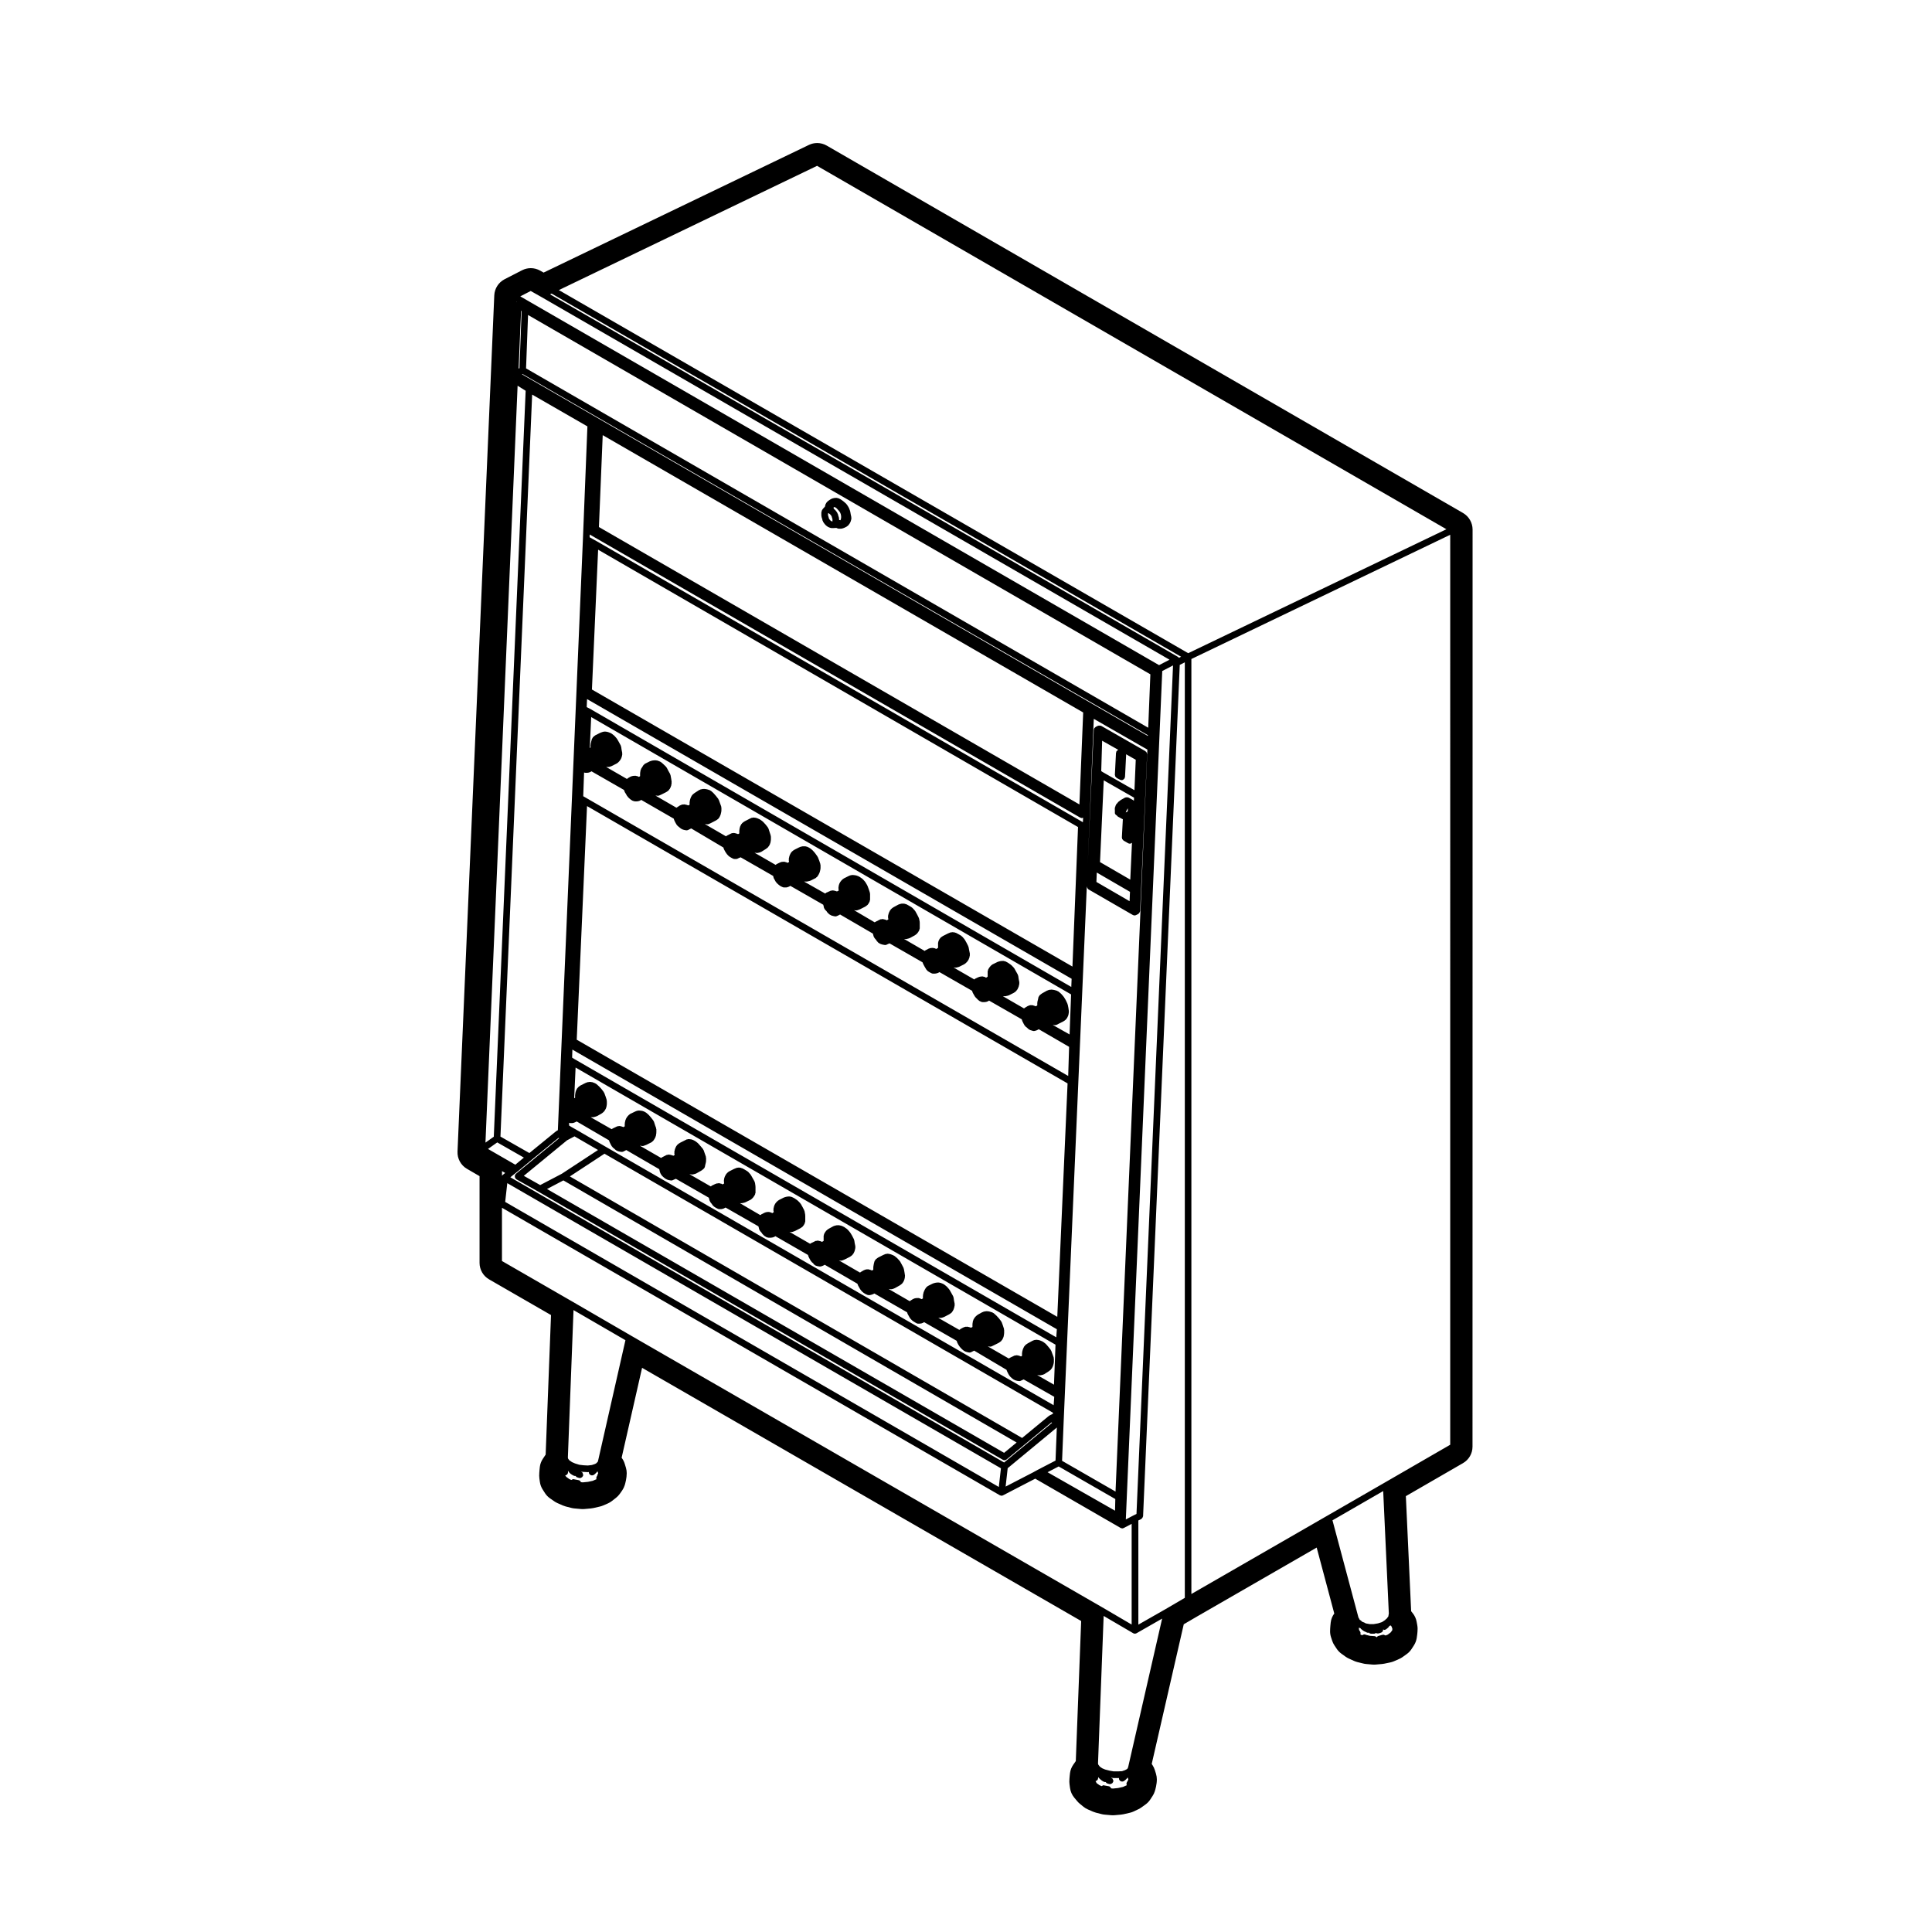 <?xml version="1.0" encoding="UTF-8"?>
<!-- Uploaded to: SVG Repo, www.svgrepo.com, Generator: SVG Repo Mixer Tools -->
<svg fill="#000000" width="800px" height="800px" version="1.1" viewBox="144 144 512 512" xmlns="http://www.w3.org/2000/svg">
 <g>
  <path d="m369.61 281.05-0.16-0.746-0.133-0.766c-0.012-0.035-0.039-0.051-0.051-0.086s0.012-0.066 0-0.098l-0.301-0.773c-0.012-0.031-0.047-0.035-0.059-0.059-0.016-0.023 0-0.059-0.016-0.086l-0.48-0.754c-0.031-0.039-0.082-0.039-0.105-0.074-0.023-0.035-0.02-0.082-0.055-0.109l-0.605-0.539c-0.012-0.012-0.031-0.004-0.039-0.016-0.016-0.012-0.012-0.031-0.023-0.039l-0.648-0.48c-0.023-0.016-0.055-0.004-0.074-0.016-0.02-0.016-0.023-0.047-0.051-0.059l-0.605-0.309c-0.07-0.035-0.137 0-0.211-0.016-0.07-0.016-0.109-0.082-0.188-0.082h-0.48c-0.039 0-0.066 0.035-0.105 0.039s-0.07-0.023-0.109-0.016l-0.605 0.152c-0.051 0.012-0.07 0.066-0.117 0.09-0.047 0.02-0.102-0.004-0.141 0.023l-0.48 0.309c-0.012 0.004-0.012 0.02-0.02 0.031-0.012 0.004-0.023 0-0.035 0.004l-0.434 0.324c-0.055 0.039-0.055 0.109-0.102 0.16-0.039 0.051-0.109 0.055-0.141 0.117l-0.301 0.539c-0.039 0.07-0.004 0.152-0.023 0.227-0.02 0.07-0.086 0.121-0.086 0.203v0.105l-0.551 0.594c-0.031 0.031-0.016 0.082-0.047 0.109-0.02 0.031-0.066 0.035-0.086 0.07l-0.172 0.324c-0.039 0.07-0.004 0.141-0.02 0.211-0.02 0.07-0.086 0.121-0.086 0.203v0.934c0 0.051 0.047 0.082 0.055 0.125 0.004 0.051-0.031 0.098-0.016 0.141l0.172 0.535 0.117 0.488c0.016 0.059 0.07 0.098 0.102 0.152 0.02 0.039 0 0.09 0.023 0.125l0.301 0.453c0.012 0.016 0.039 0.012 0.051 0.023 0.016 0.02 0.012 0.051 0.023 0.07l0.348 0.395c0.023 0.031 0.066 0.016 0.098 0.039 0.031 0.031 0.031 0.074 0.066 0.102l0.434 0.301c0.051 0.031 0.105 0.023 0.152 0.047 0.035 0.016 0.047 0.055 0.082 0.066l0.473 0.152c0.09 0.031 0.18 0.039 0.273 0.039h0.309 0.055l0.867-0.051 0.277 0.125c0.117 0.055 0.242 0.082 0.363 0.082h0.605c0.09 0 0.176-0.012 0.273-0.039l0.48-0.152c0.016-0.004 0.02-0.023 0.035-0.031 0.035-0.012 0.066-0.004 0.098-0.02l0.605-0.309c0.047-0.02 0.055-0.082 0.098-0.105 0.039-0.023 0.09-0.016 0.125-0.051l0.309-0.301c0.039-0.039 0.031-0.102 0.059-0.145 0.023-0.031 0.074-0.02 0.098-0.055l0.301-0.539c0.02-0.035 0-0.07 0.012-0.105 0.02-0.039 0.066-0.066 0.074-0.109l0.172-0.695c0.02-0.07-0.031-0.133-0.031-0.207-0.027-0.066 0.023-0.125 0.008-0.195zm-5.512 0.91-0.242-0.273-0.176-0.262-0.098-0.395c0-0.012-0.016-0.016-0.016-0.023-0.004-0.012 0.004-0.02 0-0.035l-0.133-0.418v-0.523l0.031-0.012h0.133l0.047 0.02 0.316 0.238 0.23 0.25 0.195 0.301 0.09 0.316s0.004 0.004 0.004 0.012c0.004 0.004 0 0.012 0 0.02l0.133 0.418v0.598h-0.059l-0.215-0.07zm1.949-1.738c-0.016-0.047-0.066-0.059-0.086-0.105-0.016-0.047 0.004-0.09-0.02-0.133l-0.309-0.48c-0.02-0.023-0.051-0.023-0.07-0.047-0.02-0.023-0.012-0.059-0.031-0.082l-0.344-0.367c-0.02-0.02-0.051-0.016-0.07-0.031-0.023-0.02-0.02-0.055-0.047-0.07l-0.086-0.059v-0.012c0-0.098-0.07-0.156-0.102-0.238 0.02-0.07 0.082-0.125 0.086-0.207h0.18l0.344 0.125 0.293 0.262 0.395 0.441 0.418 0.523 0.207 0.48 0.102 0.543v0.504l-0.102 0.402-0.059 0.203-0.047-0.02c-0.074-0.035-0.145-0.004-0.223-0.02-0.039-0.012-0.066-0.039-0.105-0.047v-0.328c0-0.051-0.047-0.082-0.055-0.125-0.004-0.051 0.031-0.098 0.016-0.141l-0.172-0.539h-0.004z"/>
  <path d="m531.72 279.95-168.64-97.371c-0.777-0.449-1.648-0.676-2.519-0.676-0.746 0-1.496 0.168-2.188 0.5l-70.312 33.836-0.918-0.52c-0.766-0.434-1.629-0.656-2.484-0.656-0.789 0-1.578 0.188-2.301 0.555l-4.637 2.383c-1.605 0.832-2.648 2.457-2.731 4.266l-9.742 226.91c-0.082 1.867 0.883 3.633 2.5 4.57l3.34 1.945v22.988c0 1.797 0.961 3.465 2.523 4.363l16.414 9.461-1.422 36.988c-0.047 0.059-0.09 0.125-0.133 0.191l-0.605 0.91c-0.434 0.648-0.707 1.367-0.801 2.137 0 0-0.172 1.406-0.172 2.367 0 0.242 0.016 0.48 0.051 0.715l0.133 0.934c0.105 0.727 0.363 1.422 0.766 2.031l0.598 0.938c0.352 0.539 0.805 1.004 1.34 1.375l1.082 0.754c0.266 0.188 0.551 0.348 0.852 0.484l1.426 0.629c0.25 0.105 0.52 0.203 0.781 0.273l1.516 0.387c0.266 0.07 0.539 0.109 0.812 0.137l1.738 0.152c0.141 0.016 0.293 0.02 0.438 0.02 0.152 0 0.301-0.004 0.453-0.02l1.688-0.152c0.227-0.02 0.453-0.059 0.68-0.105l1.688-0.387c0.301-0.07 0.59-0.16 0.867-0.281l1.254-0.539c0.398-0.176 0.766-0.395 1.113-0.66l1.082-0.848c0.395-0.312 0.734-0.676 1.023-1.082l0.609-0.867c0.297-0.434 0.527-0.906 0.684-1.406 0.156-0.523 0.523-1.859 0.523-3.168 0-0.492-0.074-0.973-0.211-1.445l-0.309-1.02c-0.16-0.535-0.406-1.039-0.734-1.496l-0.098-0.133 5.422-23.832 116.36 67.098-1.422 37.121c-0.004 0.012-0.016 0.023-0.023 0.035l-0.648 0.926c-0.465 0.676-0.754 1.406-0.863 2.223 0 0-0.176 1.395-0.176 2.289 0 0.223 0.016 0.449 0.047 0.664l0.133 0.992c0.125 0.945 0.52 1.832 1.129 2.57l0.777 0.926c0.203 0.246 0.43 0.473 0.676 0.672l0.953 0.781c0.352 0.293 0.746 0.535 1.168 0.719l1.379 0.605c0.25 0.105 0.508 0.195 0.766 0.266l1.516 0.387c0.273 0.07 0.539 0.109 0.816 0.137l1.727 0.152c0.145 0.012 0.297 0.02 0.441 0.02 0.152 0 0.301-0.012 0.453-0.02l1.688-0.152c0.227-0.02 0.453-0.055 0.676-0.105l1.691-0.387c0.367-0.086 0.727-0.207 1.062-0.371l1.254-0.598c0.266-0.133 0.523-0.289 0.762-0.457l1.082-0.781c0.504-0.363 0.934-0.816 1.27-1.34l0.605-0.926c0.242-0.367 0.43-0.766 0.562-1.18 0.168-0.516 0.555-1.84 0.555-3.195 0-0.504-0.082-0.996-0.223-1.48l-0.309-0.992c-0.137-0.441-0.336-0.875-0.594-1.27l-0.23-0.352 8.488-37.012 3.668-2.144 31.559-18.184 4.664 17.477c-0.52 0.699-0.848 1.508-0.945 2.371 0 0-0.168 1.391-0.168 2.344 0 0.527 0.086 1.062 0.25 1.57l0.309 0.934c0.141 0.434 0.336 0.84 0.59 1.219l0.605 0.91c0.336 0.508 0.762 0.945 1.258 1.305l1.082 0.777c0.266 0.188 0.551 0.352 0.848 0.492l1.379 0.629c0.281 0.125 0.574 0.227 0.871 0.309l1.562 0.383c0.25 0.07 0.508 0.105 0.762 0.133l1.691 0.152c0.145 0.012 0.301 0.02 0.453 0.02 0.152 0 0.309-0.012 0.453-0.02l1.691-0.152c0.195-0.016 0.383-0.047 0.574-0.086l1.559-0.324c0.336-0.074 0.672-0.176 0.988-0.312l1.387-0.609c0.324-0.137 0.629-0.312 0.922-0.523l1.082-0.777c0.516-0.363 0.945-0.828 1.293-1.359l0.605-0.938c0.367-0.57 0.613-1.203 0.734-1.875 0.059-0.332 0.246-1.5 0.246-2.551 0-0.312-0.031-0.613-0.086-0.922l-0.172-0.926c-0.145-0.805-0.492-1.566-0.996-2.207l-0.457-0.578-1.402-30.492 15.145-8.75c1.562-0.898 2.519-2.559 2.519-4.359l0.02-243.07c-0.012-1.797-0.973-3.461-2.531-4.363zm-3.398 246.92-17.355 10.031-15.281 8.812-35.957 20.711v-247.78l68.594-32.926zm-17.121 50.555c-0.023-0.016-0.055-0.016-0.082-0.031-0.086-0.066-0.172-0.074-0.273-0.105-0.082-0.02-0.141-0.09-0.227-0.09-0.047 0-0.07 0.039-0.109 0.051-0.047 0-0.082-0.031-0.121-0.02l-1.082 0.309c-0.211 0.059-0.367 0.207-0.484 0.371-0.145-0.176-0.359-0.309-0.605-0.316l-1.184-0.086-1.086-0.266c-0.012-0.012-0.016-0.031-0.023-0.031-0.324-0.168-0.672-0.059-0.934 0.16l-0.387-0.191-0.098-0.074c0.082-0.242 0.074-0.504-0.07-0.734l-0.25-0.395-0.074-0.371 0.055-0.301c0.012 0.004 0.02 0.004 0.035 0.016 0.055 0.031 0.074 0.09 0.133 0.105l0.238 0.082c0.039 0.055 0.039 0.125 0.102 0.176l0.605 0.473c0.035 0.023 0.082 0.016 0.109 0.039 0.031 0.012 0.035 0.051 0.066 0.066l0.449 0.203 0.309 0.156c0.125 0.059 0.262 0.09 0.395 0.09 0.055 0 0.074-0.07 0.125-0.082 0.16 0.188 0.383 0.316 0.648 0.316h0.781c0.188 0 0.332-0.102 0.48-0.195 0.105 0.047 0.18 0.125 0.309 0.125h0.301c0.102 0 0.203-0.016 0.301-0.055l0.48-0.168c0.363-0.133 0.523-0.488 0.52-0.855 0.102 0.039 0.16 0.145 0.266 0.145 0.16 0 0.324-0.039 0.469-0.137l0.133-0.082c0.031-0.02 0.023-0.059 0.051-0.082 0.031-0.02 0.074-0.012 0.102-0.039l0.473-0.453c0.055-0.055 0.047-0.125 0.086-0.188 0.02-0.035 0.074-0.023 0.098-0.059l0.039-0.086c0.031 0.004 0.051 0.035 0.051 0.035 0.109 0 0.18-0.07 0.266-0.09l0.223 0.352 0.195 0.559-0.059 0.402-0.438 0.57-0.727 0.543zm0.73-5.117-0.047 0.141-0.227 0.25c-0.031 0.031-0.016 0.07-0.035 0.105l-0.203 0.203-0.262 0.207c-0.035 0.023-0.031 0.07-0.055 0.102h-0.016l-0.855 0.562-1.039 0.332-1.125 0.191h-1.09l-1.004-0.176-0.484-0.262c-0.023-0.016-0.055 0.004-0.086-0.004-0.031-0.016-0.035-0.051-0.066-0.059h-0.012l-0.297-0.098-0.465-0.418c-0.039-0.035-0.102-0.02-0.141-0.051l-0.156-0.195-0.125-0.297c-0.02-0.047-0.074-0.055-0.102-0.102-0.023-0.031-0.012-0.074-0.039-0.105l-6.879-25.738 13.441-7.754 1.492 32.441zm-71.613 42.891h0.031l0.18-0.012c-0.016 0.223 0.039 0.441 0.191 0.625 0.172 0.211 0.422 0.316 0.68 0.316 0.195 0 0.398-0.066 0.559-0.203l0.48-0.395c0.031-0.023 0.031-0.07 0.051-0.102 0.031-0.023 0.07-0.016 0.09-0.039l0.277-0.363c0.004 0.012 0 0.02 0 0.031l0.168 0.523c-0.051 0.066-0.059 0.141-0.09 0.223 0 0-0.012 0-0.012 0.004l-0.301 0.539c-0.137 0.246-0.105 0.52-0.012 0.75l-0.004 0.012-0.996 0.441-1.309 0.297-1.371 0.141-0.484-0.055c-0.109-0.277-0.301-0.504-0.609-0.559l-1.211-0.215s-0.004 0.004-0.012 0.004c-0.055-0.012-0.09-0.055-0.145-0.055-0.16 0-0.281 0.102-0.406 0.18-0.039 0.02-0.086 0.023-0.109 0.051-0.012 0.004-0.016 0.004-0.02 0.004l-0.574-0.258-0.727-0.523-0.297-0.523v-0.012c0.371-0.105 0.676-0.395 0.676-0.797v-0.125c0.02-0.039 0.07-0.07 0.082-0.117 0.016 0.02 0.035 0.02 0.051 0.031 0.031 0.051 0.02 0.105 0.059 0.145l0.301 0.297c0.012 0.016 0.031 0.012 0.047 0.02 0.012 0.012 0.004 0.031 0.02 0.039l0.48 0.395c0.031 0.031 0.074 0.02 0.105 0.039s0.035 0.059 0.07 0.082l0.309 0.145c0.121 0.059 0.258 0.086 0.383 0.086 0.02 0 0.031-0.031 0.051-0.035 0.031 0.051 0.09 0.059 0.117 0.102 0.07 0.082 0.105 0.176 0.191 0.227 0.035 0.02 0.074 0.016 0.109 0.031 0.02 0.004 0.023 0.031 0.047 0.035l0.48 0.145c0.059 0.02 0.117 0.023 0.176 0.023 0 0 0.039 0.035 0.066 0.035 0.035 0 0.066-0.039 0.102-0.047 0.191-0.02 0.359-0.102 0.504-0.23 0.016-0.016 0.047-0.012 0.059-0.023 0.031-0.035 0.023-0.102 0.055-0.133 0.051-0.074 0.117-0.121 0.145-0.207 0.012-0.047-0.02-0.082-0.012-0.121 0.012-0.055 0.059-0.086 0.059-0.145 0-0.098-0.07-0.145-0.098-0.23-0.031-0.09-0.051-0.16-0.105-0.242-0.031-0.039-0.023-0.102-0.055-0.125-0.055-0.059-0.137-0.051-0.203-0.086-0.066-0.047-0.102-0.121-0.176-0.145l-0.02-0.004 0.52 0.09c0.051 0.012 0.105 0.016 0.152 0.016l1.234 0.008zm2.688-3.039-0.137 0.441-0.18 0.195-0.211 0.141-0.082 0.035s-0.004 0.012-0.012 0.012h-0.012l-0.172 0.09-0.074 0.039-0.77 0.266-1.09 0.055h-1.129l-1.109-0.195-1.16-0.301-0.742-0.312c-0.016-0.02-0.047-0.02-0.066-0.039s-0.055-0.016-0.082-0.035c-0.039-0.031-0.051-0.086-0.102-0.109l-0.203-0.102c-0.004 0-0.012-0.012-0.016-0.02-0.012 0-0.004-0.012-0.004-0.012-0.012-0.012-0.016-0.012-0.016-0.012-0.035-0.02-0.039-0.059-0.07-0.074l-0.086-0.039-0.07-0.055c-0.012-0.02-0.004-0.039-0.016-0.055l-0.324-0.406-0.09-0.309 1.496-39.121 7.824 4.578c0.141 0.09 0.297 0.121 0.449 0.121 0.145 0 0.301-0.035 0.438-0.109l6.785-3.879zm-143.07-78.039 0.105-0.016c0 0.211 0.059 0.43 0.211 0.594 0.172 0.191 0.414 0.293 0.656 0.293 0.211 0 0.418-0.074 0.59-0.223l0.434-0.395c0.016-0.012 0.012-0.035 0.023-0.051 0.012-0.012 0.031-0.012 0.047-0.02l0.344-0.387c0.016-0.016 0.004-0.047 0.02-0.066h0.012c0.004 0 0.004 0 0.004 0.012 0.012 0.055-0.031 0.105-0.004 0.168l0.156 0.414c-0.109 0.145-0.211 0.312-0.211 0.516l-0.191 0.348c-0.121 0.223-0.133 0.469-0.055 0.695l-1.004 0.434-1.238 0.266-1.395 0.141-0.492-0.055c-0.105-0.258-0.297-0.48-0.594-0.527l-1.254-0.238c-0.012 0-0.016 0.012-0.016 0.012-0.059-0.016-0.098-0.059-0.145-0.059-0.137 0-0.238 0.102-0.352 0.156-0.066 0.031-0.117 0.031-0.172 0.074 0 0.004-0.004 0.004-0.004 0.004l-0.539-0.242-0.781-0.562-0.309-0.395c0.414-0.082 0.742-0.395 0.742-0.828v-0.352c0.004-0.012 0.012-0.02 0.016-0.031l0.07 0.102c0.004 0.012 0.02 0.012 0.02 0.016 0.012 0.004 0.004 0.02 0.012 0.023l0.301 0.395c0.031 0.035 0.082 0.02 0.109 0.055 0.039 0.039 0.039 0.105 0.09 0.133l0.48 0.324c0.02 0.016 0.047 0.012 0.066 0.02 0.02 0.012 0.02 0.035 0.039 0.039l0.309 0.156c0.125 0.059 0.262 0.09 0.395 0.09 0 0 0.031-0.031 0.059-0.035 0.023 0.047 0.082 0.059 0.109 0.098 0.082 0.086 0.121 0.195 0.223 0.242 0.023 0.016 0.055 0.012 0.082 0.02 0.016 0.004 0.02 0.023 0.035 0.023l0.48 0.156c0.098 0.031 0.18 0.039 0.273 0.039 0.215 0 0.406-0.102 0.562-0.238 0.02-0.016 0.039-0.012 0.055-0.023 0.031-0.031 0.023-0.082 0.047-0.109 0.066-0.082 0.141-0.137 0.176-0.238 0.016-0.055-0.02-0.102-0.012-0.156 0-0.031 0.039-0.066 0.039-0.102 0-0.07-0.055-0.105-0.066-0.168-0.031-0.133-0.055-0.238-0.133-0.344-0.031-0.047-0.02-0.102-0.055-0.141-0.055-0.055-0.141-0.047-0.211-0.086-0.039-0.02-0.059-0.07-0.105-0.09l0.5 0.066c0.02 0.004 0.039 0.004 0.059 0.004h0.004l1.254 0.066h0.047c-0.031-0.012 0.039-0.012 0.082-0.016zm2.574-3.059-0.098 0.324-0.301 0.293s-0.004 0.004-0.004 0.016c-0.016 0.012-0.02 0.035-0.035 0.051l-0.055 0.031c-0.016 0.012-0.016 0.031-0.031 0.035-0.012 0.004-0.031 0-0.039 0.004l-0.051 0.035h-0.004l-0.004 0.004-0.086 0.031c-0.039 0.016-0.047 0.059-0.082 0.082h-0.004-0.012l-0.023 0.004c-0.023 0.016-0.055 0-0.082 0.016l-0.023 0.02-0.734 0.238-1.062 0.125-1.133-0.059-1.129-0.137-1.117-0.344-0.84-0.363-0.066-0.031c-0.039-0.031-0.051-0.09-0.102-0.117l-0.176-0.09-0.07-0.07c-0.039-0.035-0.098-0.023-0.133-0.051-0.039-0.031-0.047-0.09-0.098-0.109l-0.047-0.023-0.312-0.406-0.066-0.312 1.496-39.074 13.758 7.981zm8.711-33.109-15.586-9.047h-0.004l-18.605-10.727v-14.113l131.94 76.195c0.09 0.051 0.176 0.055 0.273 0.074 0.031 0.004 0.047 0.039 0.074 0.039 0.035 0.004 0.066 0.004 0.102 0.004 0.137 0 0.277-0.031 0.402-0.102l8.531-4.414 22.617 13.055c0.109 0.066 0.23 0.086 0.348 0.098 0.02 0 0.035 0.023 0.035 0.023h0.059c0.137 0 0.281-0.035 0.406-0.105l2.086-1.094v26.684l-7.766-4.551h-0.004zm-26.574-276.84 2.828 1.598 166.46 96.117-2.769 1.441-169.29-97.73zm75.887-33.164 166.78 96.305-68.426 32.848-166.79-96.227zm-70.352 33.855 166.82 96.238-0.562 0.289c-0.051-0.051-0.09-0.086-0.141-0.125-0.035-0.023-0.035-0.074-0.074-0.098l-166.45-96.105zm155 323.41-0.781 0.379s-0.004 0.012-0.016 0.012h-0.012l-2.016 1.062 9.652-224.84 2.856-1.484zm-35.082-13.641-130.85-75.582 0.707-0.578 1.246-0.988v-0.004c0.004-0.004 0.012 0 0.012 0l3.727-3.098v-0.004l7.07-5.773 0.07 0.047c0.016 0.012 0.035 0.004 0.051 0.016 0.016 0.004 0.016 0.023 0.023 0.023l0.02 0.012-11.473 9.438c-0.051 0.035-0.039 0.102-0.082 0.141-0.035 0.047-0.102 0.055-0.125 0.105-0.035 0.059-0.004 0.121-0.023 0.188-0.035 0.105-0.047 0.195-0.035 0.312 0.012 0.117 0.039 0.211 0.098 0.312 0.031 0.059 0.016 0.125 0.055 0.176 0.035 0.039 0.098 0.031 0.133 0.059 0.047 0.051 0.055 0.117 0.109 0.145l5.875 3.309 123.05 71.027c0.141 0.086 0.293 0.117 0.441 0.117 0.195 0 0.398-0.066 0.559-0.203l4.762-3.941 7.117-5.879 0.18 0.102zm-126.16-304.1 164.92 95.227-0.57 14.156-164.88-95.23zm126.16 301.54-121.14-69.914 4.344-2.281 120.11 69.461zm-105.5-81.062-7.879-4.566h-0.004s-0.004-0.004-0.012-0.012l-1.23-0.684-0.656-0.414v-0.734c0.117 0.059 0.246 0.09 0.371 0.09h0.434c0.082 0 0.156-0.012 0.23-0.031l0.309-0.086c0.016-0.004 0.02-0.023 0.039-0.035 0.039-0.012 0.082-0.004 0.109-0.02l0.523-0.258 8.559 4.996 0.074 0.262c0.004 0.023 0.035 0.039 0.047 0.066 0.012 0.031-0.012 0.051 0.004 0.074l0.301 0.629c0.004 0.012 0.02 0.004 0.023 0.016 0.004 0.012-0.004 0.031 0.004 0.039l0.309 0.539c0.02 0.039 0.086 0.031 0.105 0.066 0.051 0.059 0.047 0.137 0.105 0.188l0.441 0.359 0.434 0.395c0.055 0.051 0.125 0.039 0.188 0.07 0.055 0.031 0.074 0.09 0.133 0.105l0.48 0.156c0.047 0.012 0.086 0.012 0.125 0.02 0.012 0 0.016 0.012 0.016 0.012l0.484 0.07c0.039 0 0.082 0.004 0.082 0.004 0.168 0 0.301-0.023 0.422-0.086l0.309-0.145 0.004-0.012h0.004l0.484-0.246 8.73 5.066 0.066 0.207 0.117 0.555c0.012 0.055 0.055 0.074 0.074 0.121 0.016 0.039-0.004 0.086 0.016 0.121l0.301 0.539c0.02 0.035 0.074 0.023 0.102 0.059 0.035 0.047 0.023 0.109 0.07 0.152l0.48 0.453c0.02 0.02 0.051 0.012 0.07 0.031 0.02 0.016 0.02 0.047 0.039 0.059l0.48 0.324c0.039 0.031 0.09 0.02 0.133 0.039 0.031 0.016 0.039 0.051 0.07 0.066l0.434 0.152c0.051 0.02 0.102 0.02 0.145 0.023l0.031 0.016 0.48 0.07c0.039 0 0.082 0.004 0.117 0.004 0.133 0 0.266-0.023 0.387-0.09l0.301-0.145 0.504-0.207 8.73 5.008 0.047 0.172c0 0.012 0.004 0.012 0.004 0.012v0.02l0.172 0.629c0.02 0.07 0.086 0.109 0.121 0.176 0.02 0.047 0.012 0.102 0.039 0.137l0.402 0.508 0.293 0.43c0.031 0.051 0.098 0.031 0.133 0.07 0.051 0.059 0.059 0.137 0.121 0.176l0.473 0.309c0.02 0.016 0.047 0.012 0.066 0.02 0.012 0.012 0.012 0.023 0.023 0.031l0.48 0.238c0.121 0.07 0.258 0.098 0.387 0.098h0.48c0.059 0 0.117-0.004 0.18-0.016l0.309-0.07c0.023 0 0.035-0.031 0.066-0.039 0.055-0.02 0.109-0.016 0.168-0.039l0.473-0.258 8.707 4.988 0.082 0.289h0.004l0.117 0.508c0.02 0.098 0.102 0.141 0.137 0.223 0.035 0.051 0.02 0.109 0.059 0.156l0.422 0.484 0.289 0.422c0.023 0.035 0.074 0.023 0.102 0.055 0.039 0.039 0.031 0.102 0.074 0.133l0.48 0.395c0.051 0.039 0.109 0.031 0.168 0.059 0.047 0.023 0.059 0.082 0.105 0.102l0.434 0.145c0.098 0.031 0.191 0.047 0.289 0.047h0.473c0.051 0 0.102-0.004 0.152-0.016l0.48-0.082c0.035-0.012 0.051-0.047 0.086-0.055 0.07-0.02 0.141-0.016 0.207-0.055l0.035-0.02 0.309-0.18 8.641 4.973 0.074 0.289c0.012 0.031 0.047 0.051 0.059 0.086 0.012 0.023-0.004 0.055 0.004 0.074l0.309 0.609c0 0.004 0.012 0 0.016 0.012s0 0.02 0.004 0.023l0.309 0.539c0.023 0.047 0.082 0.023 0.105 0.066 0.047 0.059 0.039 0.137 0.102 0.188l0.395 0.316 0.188 0.309c0.047 0.059 0.125 0.047 0.18 0.09 0.09 0.07 0.141 0.176 0.258 0.211l0.48 0.145c0.035 0.012 0.07 0.012 0.105 0.016 0.012 0 0.016 0.016 0.016 0.016l0.488 0.074c0.047 0 0.09 0.004 0.125 0.004 0.102 0 0.195-0.016 0.297-0.051l0.434-0.152c0.02-0.012 0.031-0.035 0.051-0.047 0.035-0.016 0.07-0.004 0.105-0.023l0.332-0.195 8.664 5.031 0.047 0.172c0.012 0.051 0.055 0.07 0.074 0.109 0.012 0.035-0.012 0.074 0.012 0.105l0.344 0.629h0.004v0.004l0.309 0.539c0.016 0.031 0.059 0.02 0.082 0.047 0.023 0.039 0.016 0.098 0.051 0.125l0.434 0.457c0.023 0.023 0.066 0.016 0.086 0.035 0.031 0.031 0.031 0.07 0.059 0.09l0.48 0.324c0.023 0.02 0.055 0.012 0.086 0.023 0.02 0.016 0.02 0.039 0.047 0.051l0.473 0.215c0.121 0.055 0.246 0.082 0.367 0.082h0.309c0.09 0 0.176-0.016 0.273-0.047l0.48-0.145c0.016-0.012 0.02-0.023 0.035-0.031 0.031-0.012 0.059-0.012 0.09-0.02l0.352-0.176 8.676 4.988 0.074 0.277c0.016 0.051 0.055 0.07 0.074 0.105 0.012 0.031-0.012 0.066 0.012 0.098l0.301 0.527v0.004l0.301 0.539c0.02 0.035 0.07 0.023 0.102 0.059 0.031 0.047 0.02 0.105 0.066 0.145l0.48 0.465c0.031 0.02 0.066 0.012 0.09 0.035 0.031 0.02 0.031 0.055 0.055 0.074l0.48 0.297c0.012 0.012 0.02 0.004 0.023 0.012 0.004 0.004 0.004 0.016 0.016 0.02l0.434 0.238c0.133 0.082 0.281 0.109 0.43 0.109h0.301s0.086-0.004 0.125-0.004l0.48-0.07c0.035-0.012 0.055-0.047 0.086-0.055 0.086-0.02 0.168-0.02 0.246-0.066l0.332-0.207 8.641 4.953 0.051 0.238c0.012 0.047 0.055 0.074 0.07 0.109 0.016 0.035-0.012 0.074 0.012 0.105l0.309 0.598c0.012 0.02 0.039 0.016 0.055 0.035 0.016 0.023 0 0.066 0.02 0.09l0.344 0.48c0.012 0.02 0.035 0.012 0.051 0.023 0.016 0.02 0.004 0.047 0.023 0.066l0.434 0.457c0.016 0.016 0.039 0.012 0.055 0.023 0.016 0.016 0.016 0.039 0.031 0.055l0.48 0.387c0.051 0.039 0.117 0.035 0.176 0.059 0.039 0.031 0.059 0.082 0.105 0.102l0.48 0.145c0.031 0.012 0.055 0.012 0.086 0.016l0.02 0.016 0.434 0.086c0.059 0.012 0.109 0.016 0.168 0.016 0.133 0 0.266-0.031 0.395-0.09l0.344-0.176 0.484-0.238 8.566 5.078 0.074 0.215c0.012 0.02 0.031 0.031 0.039 0.051 0.004 0.02-0.012 0.039 0 0.051l0.301 0.629c0.004 0.012 0.02 0 0.023 0.012 0.004 0.016 0 0.031 0.004 0.039l0.309 0.539c0.02 0.035 0.07 0.02 0.098 0.055 0.031 0.047 0.02 0.105 0.066 0.152l0.48 0.453c0.016 0.016 0.035 0.012 0.051 0.02 0.016 0.02 0.016 0.039 0.031 0.051l0.434 0.324c0.051 0.039 0.117 0.035 0.168 0.059 0.039 0.02 0.055 0.066 0.098 0.082l0.473 0.145c0.047 0.02 0.086 0.016 0.125 0.02 0.012 0.004 0.016 0.016 0.023 0.02l0.48 0.059c0.039 0.012 0.082 0.012 0.117 0.012 0.133 0 0.266-0.031 0.395-0.09l0.293-0.145 0.473-0.203 8.098 4.609-0.16 2.223zm-1.879-164.28 1.004-24.355 127.33 73.496-0.996 24.375zm-3.535 71.695-0.625-0.363 0.227-6.293c0.125 0.059 0.258 0.09 0.387 0.09h0.344s0.086 0 0.125-0.004l0.434-0.066c0.035-0.004 0.055-0.047 0.09-0.055 0.086-0.02 0.168-0.02 0.242-0.066l0.336-0.207 8.637 4.953 0.051 0.238c0.012 0.066 0.07 0.102 0.102 0.16 0.02 0.047-0.004 0.102 0.023 0.141l0.332 0.52 0.289 0.52c0.02 0.031 0.066 0.02 0.09 0.051 0.023 0.039 0.016 0.098 0.051 0.133l0.434 0.453c0.016 0.016 0.035 0.004 0.051 0.02s0.016 0.039 0.031 0.051l0.48 0.387c0.051 0.039 0.117 0.035 0.176 0.059 0.047 0.023 0.059 0.082 0.105 0.098l0.48 0.152c0.098 0.031 0.18 0.039 0.273 0.039h0.309c0.039 0 0.082 0 0.117-0.004l0.473-0.066c0.035-0.004 0.051-0.039 0.086-0.051 0.086-0.02 0.176-0.02 0.258-0.07l0.336-0.207 8.625 4.973 0.082 0.289c0.012 0.031 0.047 0.047 0.055 0.082 0.012 0.023-0.012 0.051 0.004 0.074l0.301 0.605c0.004 0.004 0.02 0.004 0.02 0.012 0.004 0.012 0 0.02 0.004 0.031l0.309 0.539c0.023 0.039 0.086 0.031 0.109 0.066 0.039 0.059 0.039 0.137 0.102 0.188l0.473 0.383 0.473 0.387c0.051 0.039 0.105 0.031 0.16 0.059 0.047 0.02 0.055 0.074 0.105 0.09l0.434 0.152c0.035 0.012 0.07 0.012 0.105 0.016 0 0 0.016 0.016 0.023 0.016l0.48 0.09c0.055 0.012 0.105 0.016 0.16 0.016 0.133 0 0.266-0.031 0.395-0.09l0.309-0.152 0.004-0.004 0.52-0.258 8.535 5.062 0.039 0.176c0.012 0.039 0.051 0.059 0.059 0.098 0.016 0.031-0.004 0.066 0.012 0.102l0.309 0.605c0.012 0.012 0.031 0.004 0.035 0.02 0.012 0.016 0 0.035 0.012 0.055l0.344 0.539c0.016 0.02 0.047 0.012 0.055 0.031 0.02 0.023 0.012 0.066 0.035 0.09l0.434 0.48c0.031 0.035 0.082 0.02 0.109 0.051 0.035 0.031 0.035 0.082 0.074 0.105l0.48 0.301c0.016 0.012 0.031 0.004 0.047 0.012 0.012 0.004 0.012 0.023 0.023 0.031l0.48 0.242c0.125 0.066 0.266 0.098 0.398 0.098h0.434c0.137 0 0.277-0.031 0.402-0.098l0.301-0.156 0.488-0.191 8.621 4.941v0.098c0 0.082 0.066 0.133 0.09 0.207 0.016 0.074-0.016 0.156 0.023 0.227l0.301 0.527v0.004l0.301 0.539c0.02 0.035 0.074 0.023 0.102 0.059 0.035 0.047 0.023 0.109 0.07 0.152l0.48 0.453c0.012 0.012 0.031 0.004 0.047 0.016 0.016 0.016 0.016 0.035 0.031 0.051l0.434 0.324c0.035 0.023 0.074 0.016 0.109 0.035 0.023 0.016 0.031 0.047 0.055 0.059l0.48 0.215c0.117 0.055 0.242 0.082 0.363 0.082h0.48c0.059 0 0.121-0.004 0.18-0.016l0.301-0.066c0.023-0.004 0.035-0.035 0.066-0.047 0.055-0.016 0.105-0.012 0.16-0.039l0.484-0.25 8.707 4.992 0.082 0.281 0.117 0.551c0.023 0.109 0.105 0.18 0.168 0.266 0.031 0.055 0.02 0.125 0.07 0.172l0.414 0.418 0.262 0.383c0.023 0.035 0.074 0.02 0.102 0.055 0.035 0.039 0.031 0.102 0.074 0.137l0.473 0.387c0.051 0.047 0.117 0.035 0.176 0.066 0.051 0.023 0.066 0.082 0.109 0.098l0.48 0.152c0.023 0.004 0.051 0.004 0.074 0.012 0 0 0.012 0.012 0.02 0.012l0.434 0.09c0.059 0.012 0.117 0.016 0.176 0.016 0.117 0 0.238-0.02 0.352-0.074l0.348-0.152c0.004 0 0.012-0.012 0.012-0.012 0.02-0.012 0.035-0.004 0.051-0.016l0.473-0.246 8.695 5.062 0.039 0.172c0.004 0.004 0.012 0.012 0.016 0.02 0 0.004-0.012 0.012-0.004 0.02l0.172 0.605c0.023 0.086 0.098 0.133 0.137 0.203 0.031 0.047 0.016 0.102 0.051 0.141l0.422 0.484 0.277 0.43c0.031 0.047 0.09 0.031 0.121 0.066 0.051 0.059 0.055 0.141 0.117 0.188l0.434 0.301c0.047 0.031 0.105 0.023 0.152 0.047 0.035 0.016 0.047 0.055 0.082 0.066l0.48 0.152c0.031 0.012 0.059 0.004 0.09 0.012 0.004 0 0.012 0.012 0.012 0.012l0.484 0.09c0.055 0.012 0.105 0.016 0.16 0.016 0.133 0 0.266-0.031 0.395-0.09l0.293-0.145 0.48-0.203 8.75 5.023 0.07 0.215c0.012 0.031 0.039 0.039 0.051 0.07 0.012 0.02-0.004 0.039 0.004 0.059l0.309 0.605c0 0.004 0.012 0.004 0.016 0.012 0.004 0.012 0 0.02 0.004 0.023l0.309 0.539c0 0.004 0.012 0 0.016 0.004 0.004 0.012 0 0.02 0.004 0.031l0.301 0.48c0.031 0.051 0.102 0.035 0.137 0.074 0.055 0.066 0.07 0.152 0.141 0.203l0.48 0.301c0.016 0.012 0.031 0.004 0.047 0.012 0.012 0.004 0.012 0.023 0.023 0.031l0.48 0.242c0.125 0.066 0.266 0.098 0.398 0.098h0.434c0.055 0 0.105-0.004 0.16-0.016l0.48-0.09c0.035-0.004 0.047-0.039 0.074-0.051 0.07-0.016 0.141-0.016 0.207-0.055l0.336-0.195 8.656 4.961 0.051 0.223c0.012 0.051 0.055 0.082 0.074 0.121 0.016 0.039-0.004 0.086 0.016 0.117l0.301 0.539s0.004 0 0.004 0.004l0.309 0.539c0.02 0.035 0.07 0.023 0.098 0.055 0.035 0.051 0.023 0.109 0.07 0.152l0.434 0.414 0.301 0.324c0.047 0.047 0.105 0.031 0.156 0.07 0.055 0.039 0.066 0.105 0.125 0.133l0.48 0.215c0.117 0.055 0.242 0.082 0.363 0.082h0.48c0.039 0 0.086-0.004 0.125-0.004l0.434-0.07c0.039 0 0.055-0.039 0.09-0.051 0.086-0.023 0.168-0.023 0.246-0.07l0.328-0.207 8.676 4.969 0.074 0.289c0.012 0.031 0.047 0.051 0.055 0.082 0.012 0.02-0.004 0.051 0.004 0.07l0.309 0.629c0.004 0.012 0.02 0.004 0.023 0.016 0.004 0.016-0.004 0.031 0.004 0.047l0.301 0.52c0.023 0.047 0.086 0.023 0.105 0.066 0.047 0.059 0.039 0.125 0.102 0.176l0.438 0.352 0.434 0.395c0.055 0.055 0.133 0.047 0.195 0.082 0.055 0.031 0.074 0.098 0.137 0.109l0.48 0.145h0.004l0.004 0.004 0.301 0.09c0.086 0.023 0.168 0.035 0.25 0.035 0.09 0 0.176-0.016 0.273-0.047l0.48-0.145c0.031-0.012 0.035-0.039 0.059-0.051 0.039-0.02 0.09-0.016 0.125-0.039l0.332-0.207 8.055 4.676-0.242 7.719zm123.78 60.242 0.551 0.066c0.035 0.004 0.066 0.004 0.102 0.004 0.133 0 0.273-0.031 0.398-0.098l0.48-0.242v-0.004l1.375-0.691c0.031-0.016 0.031-0.051 0.059-0.07 0.031-0.02 0.07-0.012 0.105-0.035l0.48-0.387c0.074-0.059 0.074-0.152 0.121-0.227 0.023-0.039 0.098-0.031 0.109-0.07l0.309-0.629c0.02-0.035-0.004-0.074 0.012-0.105 0.016-0.051 0.059-0.082 0.07-0.125l0.125-0.754c0.012-0.051-0.031-0.09-0.035-0.141 0.004-0.047 0.039-0.086 0.035-0.133l-0.125-0.867c0-0.012-0.012-0.012-0.012-0.02 0-0.012 0.012-0.02 0.004-0.031l-0.172-0.848c-0.012-0.039-0.051-0.055-0.066-0.098-0.012-0.035 0.012-0.066-0.004-0.105l-0.434-0.926c-0.012-0.02-0.031-0.02-0.035-0.039-0.012-0.016 0-0.035-0.012-0.051l-0.48-0.785c-0.016-0.02-0.047-0.02-0.059-0.039-0.02-0.031-0.012-0.059-0.031-0.082l-0.605-0.691c-0.016-0.02-0.047-0.02-0.066-0.035s-0.016-0.047-0.035-0.066l-0.648-0.539c-0.055-0.039-0.117-0.02-0.176-0.051-0.055-0.035-0.082-0.102-0.141-0.117l-0.734-0.215c-0.023-0.012-0.047 0.012-0.07 0.012-0.023-0.012-0.035-0.035-0.059-0.039l-0.648-0.09c-0.066-0.012-0.105 0.039-0.168 0.047-0.059 0.004-0.105-0.039-0.168-0.023l-0.605 0.152c-0.047 0.012-0.059 0.055-0.102 0.074-0.039 0.012-0.082-0.012-0.117 0.012l-1.387 0.777c-0.023 0.02-0.023 0.051-0.051 0.07-0.023 0.012-0.055 0-0.074 0.02l-0.402 0.328c-0.012 0.004-0.02 0.016-0.023 0.02l-0.051 0.039c-0.066 0.055-0.066 0.133-0.105 0.203-0.07 0.102-0.172 0.172-0.195 0.301l-0.121 0.574-0.172 0.691c-0.012 0.039 0.023 0.082 0.016 0.117 0 0.035-0.039 0.059-0.039 0.102v0.711l-0.117 0.059-0.309 0.156h-0.004l-0.012-0.008-0.023 0.016c-0.035-0.016-0.047-0.055-0.082-0.066l-0.48-0.156c-0.012 0-0.016 0.012-0.016 0.012-0.016-0.012-0.016-0.02-0.023-0.02l-0.309-0.086c-0.086-0.023-0.168 0.031-0.25 0.035-0.086 0-0.156-0.051-0.242-0.023l-0.48 0.145c-0.039 0.016-0.055 0.055-0.09 0.074-0.035 0.016-0.082-0.004-0.109 0.02l-0.777 0.473c-0.02 0.012-0.016 0.039-0.031 0.051-0.02 0.012-0.039 0-0.055 0.012l-0.105 0.09-5.602-3.234h0.539c0.066 0 0.133-0.004 0.203-0.023l0.648-0.145c0.023-0.012 0.031-0.031 0.051-0.039 0.051-0.012 0.098-0.012 0.141-0.031l1.387-0.699c0.039-0.02 0.039-0.059 0.082-0.086 0.035-0.023 0.082-0.016 0.117-0.047l0.434-0.395c0.059-0.051 0.055-0.137 0.102-0.207 0.023-0.031 0.086-0.02 0.105-0.059l0.309-0.629c0.016-0.031-0.004-0.059 0.004-0.09 0.016-0.039 0.055-0.059 0.066-0.102l0.172-0.762c0.016-0.066-0.031-0.121-0.031-0.188s0.051-0.117 0.035-0.18l-0.172-0.867-0.125-0.863c-0.012-0.059-0.066-0.086-0.082-0.141-0.02-0.051 0.012-0.105-0.02-0.156l-0.48-0.867h-0.004l-0.473-0.848c-0.02-0.035-0.07-0.039-0.098-0.074-0.023-0.035-0.016-0.082-0.047-0.109l-0.609-0.625c-0.02-0.02-0.059-0.016-0.082-0.035-0.023-0.02-0.023-0.055-0.051-0.074l-0.777-0.539c-0.02-0.012-0.039 0-0.059-0.012s-0.023-0.039-0.047-0.051l-0.605-0.309c-0.07-0.035-0.137 0-0.211-0.016-0.066-0.016-0.109-0.082-0.188-0.082h-0.605c-0.039 0-0.059 0.035-0.102 0.039-0.039 0.004-0.074-0.023-0.109-0.016l-0.609 0.152c-0.035 0.004-0.047 0.047-0.082 0.059-0.031 0.012-0.066-0.012-0.098 0.004l-1.426 0.695c-0.055 0.023-0.066 0.09-0.105 0.121-0.051 0.035-0.117 0.023-0.156 0.074l-0.434 0.473c-0.023 0.023-0.016 0.066-0.035 0.098-0.023 0.031-0.066 0.031-0.086 0.066l-0.309 0.539c-0.039 0.07-0.012 0.152-0.031 0.227-0.02 0.074-0.086 0.125-0.086 0.207v1.406l-0.184 0.16-0.246 0.125-0.402-0.215c-0.07-0.039-0.145-0.004-0.227-0.02-0.07-0.02-0.117-0.086-0.195-0.086h-0.344c-0.031 0-0.051 0.031-0.082 0.031s-0.059-0.02-0.09-0.016l-0.434 0.086c-0.047 0.004-0.059 0.051-0.102 0.066-0.039 0.016-0.082-0.012-0.109 0.004l-0.953 0.457c-0.07 0.031-0.086 0.105-0.137 0.152-0.012 0.004-0.023 0.012-0.035 0.02l-5.512-3.18 0.43 0.047c0.035 0.004 0.066 0.004 0.066 0.004 0.102 0 0.172-0.004 0.246-0.023l0.605-0.152c0.023-0.004 0.031-0.031 0.051-0.035 0.039-0.012 0.086-0.012 0.125-0.031l1.387-0.695c0.047-0.02 0.051-0.074 0.09-0.102 0.035-0.023 0.09-0.016 0.121-0.051l0.48-0.453c0.047-0.039 0.035-0.105 0.07-0.152 0.023-0.035 0.082-0.02 0.102-0.059l0.301-0.539c0.02-0.035 0-0.082 0.012-0.117 0.02-0.047 0.07-0.07 0.082-0.121l0.172-0.777c0.016-0.066-0.035-0.117-0.035-0.18 0.004-0.066 0.055-0.117 0.039-0.188l-0.172-0.848-0.004-0.004-0.168-0.91c-0.012-0.047-0.055-0.059-0.07-0.105-0.016-0.047 0.012-0.09-0.012-0.133l-0.434-0.867c-0.004-0.004-0.012-0.004-0.02-0.016 0-0.004 0.004-0.016 0-0.023l-0.48-0.848c-0.016-0.031-0.055-0.031-0.074-0.055-0.02-0.031-0.012-0.066-0.031-0.09l-0.605-0.695c-0.035-0.039-0.098-0.035-0.133-0.066s-0.047-0.09-0.09-0.117l-0.777-0.453h-0.02c-0.004 0-0.004-0.012-0.012-0.012l-0.609-0.324c-0.055-0.031-0.109 0-0.168-0.016-0.059-0.016-0.098-0.074-0.156-0.086l-0.648-0.066c-0.074 0-0.121 0.051-0.188 0.059-0.082 0.004-0.145-0.035-0.223-0.004l-0.605 0.238c-0.016 0.004-0.02 0.023-0.035 0.031-0.016 0.004-0.023-0.004-0.039 0l-1.379 0.695c-0.031 0.012-0.031 0.047-0.055 0.066-0.031 0.016-0.07 0-0.098 0.023l-0.48 0.367c-0.059 0.047-0.059 0.125-0.105 0.18-0.047 0.051-0.117 0.066-0.145 0.133l-0.309 0.625c-0.035 0.066 0 0.133-0.012 0.203-0.02 0.07-0.082 0.109-0.082 0.188v1.355l-0.336 0.195c-0.031 0.016-0.031 0.055-0.055 0.074-0.02 0-0.039-0.012-0.059-0.004l-0.051 0.016-0.418-0.188c-0.066-0.031-0.125 0.004-0.191-0.004-0.066-0.016-0.105-0.07-0.172-0.07l-0.469 0.004c-0.035 0-0.055 0.031-0.086 0.035-0.035 0.004-0.066-0.023-0.102-0.016l-0.301 0.066c-0.047 0.012-0.066 0.055-0.105 0.07-0.047 0.016-0.086-0.004-0.121 0.012l-0.91 0.48c-0.047 0.02-0.051 0.074-0.09 0.105-0.023 0.02-0.066 0.016-0.09 0.035l-5.481-3.18 0.387 0.039c0.035 0.004 0.066 0.004 0.066 0.004 0.098 0 0.16-0.004 0.23-0.02l0.656-0.168c0.031-0.004 0.035-0.035 0.066-0.047 0.051-0.016 0.105-0.012 0.156-0.039l1.379-0.754c0.031-0.016 0.035-0.055 0.059-0.074 0.035-0.02 0.082-0.012 0.105-0.039l0.434-0.387c0.051-0.047 0.047-0.117 0.082-0.172 0.023-0.031 0.082-0.02 0.105-0.059l0.348-0.629c0.039-0.074 0.012-0.152 0.023-0.227 0.02-0.07 0.086-0.121 0.086-0.203v-1.629c0-0.031-0.031-0.051-0.035-0.082-0.004-0.035 0.031-0.059 0.02-0.098l-0.172-0.84c-0.012-0.047-0.059-0.066-0.074-0.105-0.016-0.039 0.012-0.082-0.012-0.121l-0.48-0.934s-0.004 0-0.012-0.004v-0.016l-0.434-0.781c-0.02-0.035-0.066-0.039-0.09-0.07-0.02-0.031-0.016-0.074-0.039-0.105l-0.648-0.695c-0.031-0.035-0.086-0.023-0.121-0.055s-0.039-0.082-0.082-0.105l-0.781-0.453h-0.016c-0.004 0-0.004-0.012-0.004-0.012l-0.609-0.328c-0.059-0.031-0.117 0-0.176-0.016-0.055-0.016-0.09-0.074-0.145-0.082l-0.605-0.066c-0.07-0.012-0.102 0.039-0.16 0.039-0.051 0-0.098-0.035-0.145-0.02l-0.605 0.152c-0.039 0.012-0.055 0.055-0.098 0.07-0.039 0.016-0.082-0.004-0.109 0.012l-1.43 0.777c-0.035 0.02-0.039 0.059-0.07 0.086-0.031 0.02-0.07 0.012-0.102 0.035l-0.434 0.387c-0.047 0.039-0.039 0.105-0.074 0.156-0.035 0.047-0.105 0.055-0.125 0.109l-0.301 0.605c-0.02 0.031 0.004 0.07-0.012 0.105-0.012 0.031-0.047 0.039-0.055 0.074l-0.172 0.695c-0.02 0.066 0.031 0.121 0.031 0.191-0.004 0.066-0.055 0.117-0.039 0.18l0.102 0.535-0.289 0.168c-0.023 0.016-0.023 0.051-0.051 0.066h-0.023l-0.066 0.016c-0.031-0.012-0.039-0.047-0.066-0.055h-0.004l-0.004-0.004-0.434-0.152c-0.023-0.012-0.051 0.012-0.074 0-0.023-0.004-0.035-0.031-0.059-0.035l-0.48-0.09c-0.102-0.02-0.18 0.047-0.281 0.059-0.098 0.012-0.188-0.023-0.277 0.016l-0.309 0.152-0.004 0.004-0.945 0.473c-0.023 0.012-0.023 0.039-0.047 0.051-0.023 0.016-0.051 0-0.074 0.016l-0.145 0.105-5.465-3.215 0.488 0.051c0.035 0.004 0.066 0.004 0.098 0.004 0.102 0 0.195-0.016 0.297-0.051l0.609-0.215c0.016-0.004 0.016-0.02 0.031-0.031 0.023-0.004 0.051-0.004 0.07-0.016l1.379-0.695c0.031-0.016 0.031-0.051 0.055-0.066 0.039-0.02 0.082-0.012 0.105-0.035l0.48-0.387c0.074-0.059 0.074-0.156 0.121-0.227 0.031-0.039 0.09-0.023 0.109-0.07l0.309-0.629c0.031-0.066-0.004-0.133 0.016-0.195 0.016-0.07 0.074-0.109 0.074-0.188v-1.621c0-0.051-0.051-0.086-0.055-0.133-0.012-0.051 0.023-0.098 0.012-0.141l-0.309-0.934c0-0.004-0.012-0.004-0.012-0.012v-0.012l-0.309-0.84c-0.012-0.031-0.051-0.035-0.059-0.066-0.016-0.031 0-0.059-0.016-0.09l-0.457-0.781c-0.016-0.02-0.047-0.02-0.059-0.047-0.02-0.023-0.012-0.059-0.031-0.086l-0.609-0.695c-0.031-0.031-0.074-0.023-0.105-0.051-0.031-0.023-0.031-0.066-0.059-0.09l-0.777-0.539c-0.039-0.023-0.082-0.004-0.117-0.023s-0.051-0.066-0.09-0.082l-0.605-0.215c-0.035-0.016-0.074 0.012-0.105 0.004-0.035-0.012-0.055-0.047-0.055-0.047l-0.82-0.09c-0.066-0.012-0.109 0.047-0.18 0.051-0.059 0.004-0.117-0.035-0.18-0.016l-0.473 0.152c-0.023 0.004-0.031 0.035-0.055 0.047-0.02 0.012-0.051-0.004-0.07 0.004l-1.387 0.691c-0.051 0.023-0.059 0.082-0.102 0.109-0.039 0.031-0.102 0.02-0.133 0.055l-0.48 0.48c-0.031 0.031-0.02 0.082-0.051 0.117s-0.082 0.035-0.102 0.082l-0.301 0.539c-0.023 0.047 0 0.098-0.016 0.141-0.02 0.051-0.074 0.074-0.086 0.133l-0.133 0.754c-0.012 0.055 0.035 0.098 0.035 0.145-0.004 0.051-0.047 0.09-0.035 0.137l0.082 0.516-0.25 0.125h-0.004l-0.227 0.109-0.016-0.012-0.473-0.152c-0.02-0.004-0.039 0.012-0.059 0.004-0.02-0.004-0.023-0.023-0.051-0.031l-0.48-0.09c-0.105-0.02-0.188 0.047-0.289 0.059-0.09 0.012-0.18-0.023-0.273 0.016l-0.293 0.145-0.875 0.371c-0.066 0.023-0.082 0.098-0.133 0.137-0.055 0.035-0.121 0.023-0.172 0.082l-0.016 0.016-5.602-3.18 0.082 0.016h0.605c0.066 0 0.133-0.004 0.203-0.02l0.648-0.152c0.02-0.004 0.031-0.031 0.051-0.035 0.051-0.012 0.102-0.012 0.141-0.031l1.387-0.695c0.074-0.035 0.098-0.121 0.152-0.176 0.051-0.035 0.117-0.023 0.152-0.074l0.301-0.387c0.023-0.035 0.012-0.082 0.031-0.117 0.016-0.02 0.051-0.016 0.066-0.039l0.309-0.629c0.016-0.031-0.004-0.059 0.004-0.09 0.016-0.039 0.055-0.059 0.066-0.102l0.172-0.754c0.012-0.035-0.02-0.066-0.02-0.105 0.004-0.035 0.039-0.055 0.039-0.09v-0.867c0-0.051-0.051-0.086-0.055-0.133-0.012-0.051 0.023-0.098 0.012-0.145l-0.301-0.906c-0.004-0.012-0.02-0.012-0.02-0.02-0.004-0.012 0-0.02 0-0.031l-0.348-0.867c-0.016-0.035-0.055-0.047-0.074-0.074-0.02-0.035-0.004-0.074-0.023-0.105l-0.605-0.848c-0.012-0.012-0.031-0.012-0.039-0.023-0.012-0.016-0.004-0.031-0.016-0.047l-0.605-0.695c-0.02-0.02-0.055-0.016-0.082-0.039-0.02-0.02-0.016-0.051-0.039-0.07l-0.605-0.48c-0.031-0.023-0.074-0.012-0.105-0.031-0.035-0.02-0.039-0.059-0.074-0.082l-0.648-0.301c-0.066-0.031-0.125 0.004-0.195-0.012-0.066-0.016-0.105-0.07-0.172-0.07h-0.781c-0.055 0-0.086 0.047-0.137 0.055-0.051 0.012-0.105-0.023-0.156-0.004l-0.434 0.152c-0.02 0.004-0.023 0.031-0.047 0.039-0.02 0.004-0.035-0.004-0.055 0l-1.379 0.691c-0.035 0.016-0.039 0.059-0.07 0.082-0.035 0.02-0.07 0.004-0.102 0.031l-0.48 0.395c-0.055 0.047-0.051 0.117-0.09 0.168-0.047 0.051-0.109 0.066-0.141 0.125l-0.309 0.625c-0.02 0.035 0.004 0.074-0.012 0.109-0.012 0.035-0.051 0.051-0.059 0.086l-0.172 0.781c-0.016 0.066 0.035 0.117 0.035 0.18-0.004 0.066-0.055 0.121-0.039 0.188l0.09 0.438-0.242 0.141-0.211 0.105-0.332-0.188c-0.07-0.039-0.145-0.004-0.227-0.023-0.07-0.02-0.121-0.086-0.203-0.086h-0.48c-0.051 0-0.074 0.039-0.117 0.051-0.051 0.004-0.09-0.031-0.133-0.016l-0.301 0.09c-0.023 0.004-0.031 0.035-0.059 0.047-0.02 0.012-0.047-0.004-0.07 0.004l-0.953 0.453c-0.059 0.023-0.07 0.098-0.117 0.125-0.047 0.035-0.105 0.023-0.145 0.07l-5.57-3.215 0.586 0.059c0.035 0.004 0.066 0.004 0.098 0.004 0.07 0 0.141-0.004 0.215-0.023l0.605-0.152c0.035-0.004 0.051-0.047 0.082-0.059 0.055-0.02 0.117-0.016 0.168-0.047l1.254-0.777c0.016-0.012 0.016-0.035 0.035-0.051 0.02-0.016 0.047-0.004 0.066-0.02l0.48-0.395c0.07-0.055 0.07-0.145 0.109-0.211 0.031-0.035 0.09-0.023 0.109-0.07l0.309-0.605c0.02-0.035-0.004-0.082 0.012-0.117 0.016-0.047 0.059-0.07 0.07-0.117l0.125-0.695c0.004-0.031-0.02-0.051-0.02-0.082 0.004-0.031 0.035-0.051 0.035-0.082v-0.84c0-0.051-0.051-0.086-0.055-0.133-0.012-0.051 0.023-0.098 0.012-0.141l-0.301-0.918v-0.004l-0.301-0.938c-0.02-0.055-0.082-0.074-0.105-0.125-0.023-0.047-0.004-0.105-0.039-0.145l-0.605-0.777c-0.012-0.012-0.023-0.004-0.035-0.02s-0.004-0.031-0.016-0.039l-0.648-0.695c-0.02-0.02-0.055-0.016-0.074-0.035-0.023-0.02-0.02-0.055-0.047-0.07l-0.609-0.453c-0.035-0.023-0.074-0.004-0.105-0.023-0.031-0.02-0.047-0.066-0.082-0.082l-0.777-0.324c-0.047-0.02-0.09 0.012-0.133 0-0.047-0.012-0.07-0.055-0.109-0.059l-0.605-0.066c-0.102-0.016-0.156 0.051-0.242 0.066-0.074 0.012-0.145-0.023-0.215 0.004l-0.48 0.215c-0.012 0-0.012 0.012-0.016 0.016-0.012 0.004-0.016 0-0.016 0l-1.395 0.719c-0.031 0.016-0.031 0.051-0.059 0.07-0.023 0.016-0.055 0-0.082 0.02l-0.473 0.367c-0.059 0.047-0.055 0.117-0.102 0.172-0.047 0.055-0.117 0.07-0.152 0.137l-0.309 0.625c-0.02 0.039 0.004 0.082-0.004 0.121-0.02 0.047-0.066 0.07-0.074 0.121l-0.125 0.781c-0.004 0.023 0.02 0.051 0.016 0.074 0 0.023-0.023 0.039-0.023 0.066v0.648l-0.18 0.105-0.168 0.082c-0.023-0.012-0.031-0.039-0.059-0.051l-0.48-0.152c-0.02-0.004-0.035 0.004-0.055 0.004-0.016-0.004-0.02-0.023-0.039-0.031l-0.434-0.09c-0.102-0.02-0.176 0.039-0.273 0.051-0.09 0.004-0.176-0.035-0.266 0.004l-0.344 0.152c-0.012 0.004-0.016 0.02-0.023 0.023-0.012 0.004-0.02 0-0.023 0l-0.598 0.312c-0.016 0.004-0.023 0-0.039 0.004l-0.301 0.172c-0.016 0.004-0.016 0.023-0.031 0.035-0.012 0.004-0.031 0-0.047 0.012l-0.172 0.121-5.598-3.246 0.605 0.066c0.035 0.004 0.066 0.004 0.098 0.004 0.121 0 0.246-0.023 0.367-0.082l0.473-0.215 0.012-0.012c0.012 0 0.016 0 0.023-0.004l1.387-0.715c0.023-0.012 0.023-0.039 0.047-0.055 0.035-0.016 0.066-0.012 0.098-0.031l0.48-0.367c0.086-0.066 0.09-0.168 0.141-0.246 0.023-0.039 0.09-0.023 0.109-0.074l0.301-0.629c0.016-0.031-0.004-0.059 0.004-0.09 0.016-0.035 0.051-0.055 0.059-0.098l0.176-0.777c0.012-0.035-0.023-0.07-0.02-0.105 0.004-0.035 0.039-0.055 0.039-0.09v-0.848c0-0.055-0.051-0.098-0.059-0.145-0.012-0.051 0.023-0.102 0.004-0.152l-0.309-0.84v-0.004l-0.344-0.938c-0.02-0.047-0.07-0.059-0.098-0.102-0.023-0.047-0.004-0.098-0.039-0.137l-0.609-0.777c-0.004-0.004-0.016-0.004-0.02-0.012-0.004-0.004-0.004-0.016-0.012-0.023l-0.605-0.695c-0.016-0.016-0.039-0.012-0.055-0.023-0.016-0.016-0.012-0.035-0.023-0.051l-0.605-0.539c-0.051-0.047-0.121-0.031-0.176-0.059-0.059-0.035-0.086-0.105-0.152-0.125l-0.777-0.238c-0.031-0.004-0.059 0.016-0.09 0.012-0.031-0.004-0.047-0.039-0.074-0.039l-0.609-0.066c-0.059-0.004-0.098 0.035-0.141 0.039-0.055 0.004-0.09-0.035-0.145-0.02l-0.648 0.145c-0.055 0.012-0.082 0.07-0.125 0.09-0.051 0.02-0.105 0-0.152 0.031l-1.211 0.781c-0.016 0.012-0.016 0.031-0.031 0.039-0.016 0.012-0.035 0-0.051 0.016l-0.48 0.387c-0.055 0.039-0.051 0.109-0.09 0.168-0.047 0.051-0.117 0.066-0.145 0.125l-0.301 0.605c-0.016 0.031 0.004 0.066-0.004 0.098-0.016 0.035-0.051 0.047-0.059 0.082l-0.176 0.695c-0.012 0.039 0.02 0.074 0.02 0.117-0.012 0.035-0.047 0.059-0.047 0.102v0.711l-0.117 0.059h-0.004l-0.227 0.117c-0.004 0-0.012-0.012-0.016-0.016l-0.473-0.152c-0.02-0.004-0.039 0.012-0.059 0.004-0.023-0.004-0.031-0.023-0.031-0.023l-0.5-0.098c-0.086-0.016-0.137 0.039-0.215 0.047-0.082 0.004-0.137-0.039-0.215-0.016l-0.48 0.152c-0.039 0.012-0.055 0.059-0.098 0.074-0.035 0.016-0.082 0-0.109 0.02l-0.734 0.48-0.211 0.133-5.562-3.219 0.59 0.051h0.051c0.145 0 0.273-0.023 0.387-0.082l0.48-0.215 0.004-0.004c0.012 0 0.016 0 0.023-0.004l1.387-0.695c0.031-0.016 0.035-0.051 0.059-0.07 0.039-0.02 0.082-0.012 0.105-0.035l0.473-0.387c0.07-0.059 0.074-0.156 0.117-0.227 0.031-0.035 0.09-0.023 0.109-0.07l0.309-0.629c0.016-0.035-0.004-0.074 0.004-0.109 0.02-0.047 0.066-0.074 0.074-0.125l0.125-0.754c0.012-0.051-0.035-0.09-0.035-0.141 0-0.047 0.039-0.086 0.035-0.133l-0.125-0.867c0-0.004-0.012-0.012-0.012-0.016 0-0.004 0.004-0.012 0.004-0.016l-0.172-0.934c-0.012-0.051-0.066-0.074-0.082-0.121-0.02-0.051 0.004-0.105-0.02-0.152l-0.48-0.848-0.418-0.812c-0.023-0.047-0.082-0.051-0.105-0.09-0.031-0.039-0.02-0.102-0.059-0.137l-0.648-0.629c-0.004-0.004-0.016 0-0.023-0.012-0.004 0 0-0.012-0.004-0.016l-0.605-0.539c-0.039-0.035-0.105-0.023-0.145-0.051-0.051-0.031-0.07-0.098-0.121-0.117l-0.781-0.301c-0.059-0.02-0.105 0.016-0.168 0.004-0.055-0.012-0.09-0.059-0.145-0.059h-0.605c-0.039 0-0.066 0.035-0.102 0.039-0.039 0-0.07-0.023-0.105-0.016l-0.605 0.145c-0.039 0.012-0.051 0.047-0.086 0.059-0.035 0.016-0.07-0.012-0.105 0.004l-1.387 0.695c-0.082 0.039-0.102 0.125-0.156 0.18-0.066 0.055-0.145 0.066-0.195 0.137l-0.301 0.48-0.344 0.535c-0.035 0.055-0.012 0.121-0.035 0.18-0.02 0.055-0.086 0.086-0.098 0.145l-0.125 0.754c-0.004 0.031 0.02 0.051 0.016 0.082 0 0.023-0.023 0.039-0.023 0.07v0.707l-0.113 0.082-0.246 0.105-0.387-0.195c-0.07-0.035-0.141 0-0.211-0.016-0.07-0.016-0.109-0.074-0.188-0.074h-0.434c-0.031 0-0.051 0.031-0.082 0.031 0 0-0.055-0.023-0.086-0.016l-0.473 0.09c-0.055 0.012-0.082 0.066-0.121 0.082-0.055 0.02-0.105-0.004-0.156 0.02l-0.781 0.453c-0.047 0.023-0.047 0.082-0.086 0.105-0.039 0.023-0.09 0.02-0.121 0.055l-0.016 0.016-5.481-3.164h0.605c0.102 0 0.195-0.016 0.297-0.051l0.434-0.152c0.016-0.004 0.016-0.02 0.031-0.023 0.023-0.012 0.051-0.004 0.07-0.016l1.379-0.695c0.051-0.02 0.055-0.082 0.098-0.105 0.047-0.031 0.102-0.02 0.137-0.055l0.48-0.48c0.039-0.039 0.031-0.098 0.059-0.141 0.02-0.031 0.07-0.016 0.086-0.051l0.309-0.539c0.02-0.035 0-0.074 0.016-0.109 0.02-0.047 0.066-0.074 0.082-0.125l0.172-0.754c0.016-0.066-0.035-0.121-0.035-0.188 0.004-0.066 0.051-0.117 0.039-0.18l-0.172-0.867h-0.004l-0.121-0.863c-0.012-0.055-0.066-0.086-0.086-0.137-0.016-0.051 0.012-0.105-0.016-0.156l-0.473-0.867h-0.004v-0.012l-0.48-0.84c-0.02-0.031-0.055-0.031-0.074-0.055-0.02-0.023-0.012-0.066-0.031-0.09l-0.605-0.695c-0.02-0.023-0.059-0.02-0.086-0.039-0.02-0.02-0.016-0.051-0.039-0.07l-0.609-0.48c-0.035-0.031-0.086-0.012-0.121-0.035-0.047-0.023-0.055-0.074-0.102-0.098l-0.777-0.301c-0.039-0.016-0.082 0.012-0.117 0-0.047-0.012-0.066-0.051-0.105-0.055l-0.605-0.07c-0.066-0.012-0.117 0.047-0.18 0.051-0.07 0.004-0.125-0.035-0.195-0.012l-0.648 0.215c-0.02 0.004-0.031 0.035-0.051 0.039-0.02 0.012-0.047-0.004-0.066 0.004l-1.387 0.695c-0.039 0.02-0.047 0.07-0.086 0.098-0.035 0.02-0.082 0.012-0.109 0.039l-0.434 0.387c-0.066 0.059-0.066 0.152-0.105 0.227-0.047 0.07-0.125 0.105-0.152 0.195l-0.172 0.629c-0.004 0.004 0.004 0.016 0.004 0.023-0.004 0.004-0.012 0.012-0.016 0.016l-0.172 0.777c-0.012 0.035 0.02 0.066 0.02 0.102-0.004 0.035-0.039 0.055-0.039 0.09v0.641l-0.188 0.141-0.012 0.004 0.371-8.195 127.18 73.5-0.398 10.609zm-122.69-83.82c-0.012-0.004-0.02 0-0.035-0.004-0.004-0.004-0.004-0.016-0.016-0.02l-0.742-0.371 0.09-2.133 128.42 74.125-0.09 2.168zm119.22 176.68c0.035 0.004 0.066 0.004 0.098 0.004 0.066 0 0.125-0.004 0.195-0.023l0.648-0.145c0.039-0.004 0.051-0.051 0.09-0.059 0.066-0.02 0.133-0.02 0.191-0.059l1.211-0.777c0.016-0.012 0.016-0.031 0.031-0.039 0.012-0.012 0.035-0.012 0.051-0.02l0.48-0.387c0.07-0.055 0.07-0.145 0.117-0.223 0.031-0.039 0.098-0.023 0.117-0.07l0.301-0.609c0.016-0.023-0.004-0.055 0.004-0.082 0.016-0.039 0.051-0.055 0.059-0.09l0.176-0.699c0.012-0.039-0.02-0.074-0.02-0.117 0.012-0.035 0.047-0.059 0.047-0.102v-0.934c0-0.055-0.051-0.086-0.059-0.137-0.004-0.055 0.031-0.105 0.012-0.16l-0.309-0.848h-0.004l-0.344-0.938c-0.02-0.051-0.07-0.059-0.102-0.102-0.02-0.051 0-0.102-0.035-0.137l-0.609-0.777c-0.004-0.012-0.016-0.012-0.02-0.016s-0.004-0.016-0.012-0.023l-0.605-0.695c-0.02-0.023-0.059-0.02-0.086-0.047-0.023-0.02-0.023-0.059-0.051-0.082l-0.605-0.457c-0.031-0.023-0.082-0.012-0.105-0.031-0.039-0.02-0.047-0.066-0.086-0.086l-0.777-0.324c-0.047-0.02-0.09 0.012-0.133 0-0.039-0.012-0.07-0.059-0.117-0.059l-0.648-0.07c-0.07-0.004-0.117 0.051-0.188 0.059-0.07 0.012-0.133-0.035-0.195-0.012l-0.434 0.152c-0.023 0.012-0.031 0.039-0.055 0.051-0.023 0.012-0.051-0.004-0.074 0.004l-1.387 0.754c-0.031 0.02-0.031 0.051-0.055 0.07-0.023 0.02-0.055 0.004-0.082 0.023l-0.48 0.387c-0.055 0.047-0.051 0.117-0.09 0.168-0.051 0.059-0.117 0.07-0.152 0.137l-0.301 0.629c-0.016 0.031 0.004 0.059-0.004 0.09-0.016 0.031-0.047 0.039-0.055 0.07l-0.176 0.699c-0.012 0.039 0.02 0.074 0.02 0.117-0.012 0.035-0.047 0.059-0.047 0.102v0.766l-0.109 0.066-0.195 0.098c-0.02-0.004-0.02-0.031-0.039-0.039l-0.434-0.168c-0.035-0.02-0.074 0.012-0.105 0-0.039-0.012-0.059-0.051-0.102-0.059l-0.48-0.059c-0.086-0.012-0.156 0.051-0.242 0.066-0.09 0.016-0.18-0.023-0.273 0.016l-0.293 0.145-0.918 0.438-0.016 0.004h-0.004l-0.016 0.012c-0.035 0.016-0.035 0.059-0.066 0.074-0.031 0.02-0.07 0.004-0.102 0.023l-0.117 0.09-5.562-3.211 0.586 0.059c0.035 0.004 0.066 0.004 0.066 0.004 0.16 0 0.297-0.031 0.418-0.098l0.473-0.23s0.012 0 0.012-0.004l1.387-0.691c0.031-0.02 0.031-0.051 0.055-0.07 0.031-0.016 0.066-0.012 0.098-0.031l0.473-0.367c0.082-0.059 0.082-0.156 0.133-0.23 0.031-0.047 0.098-0.031 0.117-0.082l0.309-0.621c0.02-0.039-0.004-0.082 0.004-0.117 0.02-0.051 0.066-0.082 0.074-0.125l0.125-0.781c0.004-0.023-0.02-0.051-0.016-0.074 0-0.031 0.023-0.039 0.023-0.07v-0.84c0-0.051-0.047-0.082-0.055-0.121-0.004-0.051 0.031-0.102 0.016-0.145l-0.301-0.934c0-0.004-0.012-0.004-0.012-0.016 0 0 0.004-0.012 0-0.016l-0.309-0.848c-0.02-0.051-0.074-0.066-0.105-0.109-0.02-0.039-0.004-0.09-0.035-0.125l-0.605-0.777c-0.012-0.012-0.023-0.012-0.035-0.02-0.012-0.012-0.004-0.031-0.016-0.039l-0.648-0.699c-0.012-0.012-0.031-0.004-0.047-0.02-0.012-0.012-0.004-0.02-0.016-0.031l-0.605-0.539c-0.051-0.051-0.117-0.035-0.176-0.066-0.059-0.035-0.086-0.105-0.145-0.121l-0.781-0.242c-0.035-0.012-0.055 0.016-0.09 0.004-0.031 0-0.047-0.039-0.047-0.039l-0.641-0.066c-0.066-0.004-0.102 0.039-0.156 0.047-0.051 0-0.102-0.039-0.152-0.023l-0.605 0.152c-0.039 0.012-0.059 0.055-0.098 0.07-0.047 0.02-0.082-0.004-0.117 0.016l-1.254 0.695c-0.035 0.02-0.039 0.07-0.074 0.098-0.035 0.023-0.074 0.016-0.105 0.039l-0.48 0.453c-0.035 0.035-0.023 0.086-0.055 0.121-0.031 0.035-0.086 0.039-0.105 0.086l-0.309 0.539c-0.031 0.047 0 0.102-0.02 0.145-0.02 0.055-0.074 0.086-0.086 0.141l-0.125 0.781c-0.004 0.023 0.02 0.051 0.016 0.074 0 0.031-0.023 0.039-0.023 0.07v0.684l-0.16 0.086-0.23 0.109-0.016-0.016-0.48-0.145c-0.02-0.012-0.035 0.012-0.055 0-0.02 0-0.031-0.023-0.051-0.031l-0.434-0.086c-0.082-0.016-0.137 0.039-0.211 0.047-0.082 0-0.152-0.047-0.227-0.02l-0.473 0.156c-0.023 0.004-0.031 0.031-0.055 0.039-0.02 0.012-0.051 0-0.07 0.012l-0.742 0.406c-0.051 0.031-0.055 0.086-0.102 0.117-0.039 0.023-0.098 0.016-0.133 0.051l-0.039 0.047-5.562-3.176h0.645c0.09 0 0.176-0.012 0.273-0.039l0.48-0.156c0.02 0 0.02-0.02 0.035-0.031 0.035-0.012 0.07-0.012 0.102-0.02l1.379-0.719c0.023-0.012 0.023-0.039 0.051-0.055 0.031-0.016 0.059-0.012 0.09-0.031l0.48-0.367c0.082-0.059 0.086-0.16 0.137-0.242 0.023-0.039 0.098-0.023 0.109-0.074l0.309-0.621c0.016-0.035-0.004-0.07 0.004-0.102 0.016-0.039 0.055-0.059 0.066-0.102l0.172-0.785c0.016-0.059-0.035-0.109-0.035-0.176 0.004-0.07 0.055-0.117 0.039-0.188l-0.172-0.84-0.004-0.004-0.121-0.875c-0.012-0.055-0.066-0.086-0.086-0.137-0.02-0.051 0.012-0.109-0.02-0.168l-0.473-0.848-0.48-0.848c-0.016-0.031-0.055-0.031-0.074-0.059-0.02-0.023-0.004-0.066-0.031-0.09l-0.605-0.691c-0.023-0.031-0.059-0.02-0.086-0.047-0.02-0.02-0.02-0.055-0.039-0.07l-0.609-0.48c-0.035-0.031-0.086-0.012-0.121-0.035-0.035-0.023-0.055-0.074-0.102-0.098l-0.777-0.309c-0.055-0.02-0.109 0.016-0.168 0.004-0.055-0.016-0.098-0.066-0.152-0.066h-0.605s-0.059 0.035-0.098 0.039c-0.039 0.004-0.07-0.031-0.105-0.02l-0.648 0.156c-0.039 0.004-0.051 0.051-0.09 0.059-0.035 0.012-0.07-0.012-0.105 0.012l-1.387 0.691c-0.066 0.035-0.082 0.105-0.133 0.152-0.051 0.047-0.125 0.047-0.172 0.105l-0.301 0.383c-0.023 0.031-0.012 0.07-0.023 0.102-0.016 0.023-0.055 0.031-0.07 0.059l-0.309 0.629c-0.016 0.031 0.004 0.07-0.004 0.102-0.016 0.039-0.055 0.051-0.066 0.09l-0.172 0.754c-0.012 0.039 0.02 0.07 0.02 0.105-0.004 0.031-0.039 0.055-0.039 0.09v0.691l-0.137 0.09-0.23 0.109h-0.051l-0.152-0.109c-0.09-0.07-0.188-0.051-0.289-0.082-0.09-0.035-0.156-0.105-0.258-0.105h-0.48c-0.031 0-0.047 0.031-0.074 0.031-0.031 0-0.051-0.02-0.082-0.02l-0.48 0.09c-0.066 0.012-0.09 0.07-0.141 0.09-0.059 0.02-0.117 0-0.172 0.031l-0.734 0.457c-0.02 0.016-0.02 0.047-0.039 0.055-0.02 0.02-0.051 0.012-0.07 0.023l-0.098 0.086-5.602-3.238 0.594 0.066c0.031 0.004 0.066 0.004 0.098 0.004 0.09 0 0.18-0.012 0.273-0.039l0.473-0.156c0.02-0.004 0.023-0.031 0.047-0.039 0.039-0.012 0.082-0.012 0.117-0.031l1.387-0.777c0.02-0.012 0.023-0.039 0.051-0.059 0.02-0.012 0.051-0.004 0.074-0.023l0.48-0.387c0.07-0.059 0.07-0.145 0.117-0.215 0.031-0.047 0.098-0.031 0.117-0.082l0.301-0.598c0.02-0.039-0.004-0.082 0.004-0.117 0.02-0.039 0.059-0.066 0.07-0.105l0.133-0.699c0.012-0.051-0.035-0.102-0.031-0.145 0-0.055 0.047-0.098 0.035-0.145l-0.133-0.867c0-0.004-0.004-0.012-0.004-0.012v-0.02l-0.172-0.926c-0.012-0.051-0.055-0.07-0.074-0.109-0.012-0.047 0.016-0.098-0.012-0.137l-0.48-0.91s-0.004-0.004-0.012-0.012c0 0 0.004-0.004 0-0.012l-0.434-0.781c-0.02-0.035-0.07-0.039-0.098-0.074-0.02-0.031-0.016-0.074-0.039-0.105l-0.648-0.691c-0.016-0.016-0.047-0.016-0.059-0.023-0.02-0.02-0.016-0.051-0.035-0.059l-0.605-0.484c-0.039-0.031-0.09-0.012-0.125-0.035-0.035-0.023-0.055-0.074-0.102-0.098l-0.777-0.309c-0.035-0.016-0.07 0.012-0.105 0-0.039-0.012-0.055-0.051-0.098-0.051l-0.605-0.09c-0.09-0.012-0.141 0.051-0.223 0.059-0.074 0.012-0.145-0.039-0.223-0.004l-0.609 0.238c-0.016 0.004-0.02 0.023-0.035 0.035-0.016 0-0.031-0.012-0.039 0l-1.379 0.695c-0.035 0.016-0.035 0.055-0.066 0.074-0.031 0.02-0.07 0.004-0.102 0.031l-0.48 0.387c-0.074 0.059-0.074 0.152-0.121 0.23-0.055 0.082-0.141 0.117-0.172 0.215l-0.172 0.629c-0.004 0.02 0.012 0.031 0.004 0.047-0.004 0.016-0.023 0.023-0.023 0.039l-0.133 0.754c-0.004 0.031 0.02 0.055 0.02 0.086-0.004 0.031-0.031 0.039-0.031 0.07v0.648l-0.176 0.137-0.18 0.086c-0.031 0.004-0.059-0.016-0.09-0.012-0.035-0.016-0.051-0.066-0.09-0.074l-0.48-0.156c-0.016 0-0.031 0.012-0.051 0.012-0.016-0.012-0.023-0.031-0.039-0.031l-0.301-0.07c-0.086-0.02-0.145 0.039-0.23 0.047-0.074 0.004-0.137-0.047-0.211-0.02l-0.48 0.145c-0.035 0.016-0.047 0.055-0.082 0.066-0.035 0.02-0.074 0-0.105 0.02l-0.777 0.453c-0.02 0.016-0.02 0.039-0.035 0.051-0.02 0.012-0.047 0.004-0.059 0.02l-0.137 0.102-5.586-3.231 0.43 0.059c0.047 0.012 0.086 0.012 0.121 0.012 0.105 0 0.215-0.02 0.316-0.059l0.605-0.238s0.012-0.016 0.02-0.02c0.02-0.012 0.039-0.004 0.055-0.012l1.387-0.699c0.031-0.012 0.035-0.051 0.059-0.07 0.035-0.02 0.074-0.012 0.105-0.035l0.48-0.387c0.07-0.059 0.07-0.145 0.117-0.215 0.031-0.047 0.098-0.031 0.117-0.082l0.301-0.598c0.02-0.035-0.004-0.07 0.012-0.105 0.012-0.035 0.051-0.055 0.059-0.102l0.172-0.777c0.016-0.07-0.035-0.117-0.035-0.18 0.004-0.066 0.055-0.117 0.039-0.188l-0.172-0.84h-0.004l-0.117-0.801c-0.012-0.055-0.059-0.082-0.082-0.121-0.016-0.051 0.016-0.102-0.012-0.145l-0.48-0.934c-0.004-0.012-0.02-0.012-0.023-0.02-0.004-0.016 0-0.023-0.004-0.035l-0.48-0.785c-0.016-0.02-0.047-0.02-0.059-0.039-0.02-0.031-0.012-0.059-0.031-0.082l-0.605-0.691c-0.031-0.031-0.074-0.031-0.105-0.055-0.031-0.023-0.031-0.066-0.059-0.09l-0.777-0.539c-0.031-0.023-0.07-0.004-0.102-0.023-0.039-0.016-0.047-0.059-0.082-0.07l-0.609-0.246c-0.047-0.016-0.082 0.016-0.121 0.004-0.047-0.016-0.066-0.055-0.105-0.059l-0.605-0.066c-0.059-0.012-0.098 0.039-0.145 0.039-0.055 0.004-0.098-0.035-0.145-0.02l-0.648 0.145c-0.047 0.012-0.059 0.059-0.105 0.074-0.035 0.016-0.086-0.004-0.117 0.016l-1.379 0.754c-0.031 0.02-0.035 0.059-0.066 0.082-0.035 0.02-0.074 0.012-0.105 0.039l-0.434 0.383c-0.039 0.039-0.031 0.102-0.066 0.137-0.035 0.035-0.098 0.051-0.117 0.098l-0.348 0.629c-0.039 0.074-0.012 0.152-0.023 0.23-0.02 0.07-0.086 0.117-0.086 0.195v1.371l-0.16 0.102-0.242 0.133-0.051 0.02c-0.02-0.012-0.031-0.035-0.051-0.047h-0.004l-0.48-0.176c-0.031-0.012-0.059 0.016-0.098 0.004-0.035-0.004-0.047-0.047-0.082-0.047l-0.434-0.07c-0.09-0.012-0.156 0.051-0.242 0.07-0.098 0.012-0.188-0.031-0.277 0.016l-0.301 0.145-0.004 0.004-0.941 0.453c-0.035 0.012-0.035 0.051-0.066 0.07-0.031 0.02-0.07 0.004-0.102 0.031l-0.059 0.047-5.453-3.148 0.422 0.047h0.09c0.102 0 0.195-0.016 0.297-0.051l0.605-0.215c0.016-0.012 0.016-0.02 0.023-0.031 0.031-0.012 0.059-0.004 0.086-0.02l1.379-0.711c0.023-0.016 0.023-0.047 0.047-0.059 0.035-0.02 0.066-0.012 0.098-0.031l0.48-0.367c0.082-0.066 0.086-0.16 0.137-0.242 0.023-0.039 0.098-0.031 0.109-0.07l0.309-0.629c0.031-0.066 0-0.125 0.012-0.195 0.02-0.07 0.082-0.117 0.082-0.188v-1.621c0-0.031-0.031-0.051-0.035-0.082 0-0.031 0.023-0.051 0.02-0.082l-0.172-0.938c-0.012-0.051-0.059-0.07-0.074-0.117-0.016-0.039 0.016-0.09-0.012-0.125l-0.434-0.84c-0.004-0.004-0.012-0.004-0.016-0.012 0-0.004 0.004-0.016 0-0.02l-0.48-0.848c-0.02-0.035-0.066-0.039-0.098-0.074-0.02-0.031-0.012-0.082-0.039-0.105l-0.605-0.621c-0.023-0.031-0.059-0.02-0.086-0.039-0.023-0.02-0.02-0.059-0.051-0.082l-0.781-0.539c-0.023-0.016-0.055 0-0.082-0.016-0.023-0.016-0.023-0.047-0.051-0.055l-0.648-0.309c-0.066-0.031-0.133 0.004-0.203-0.012-0.059-0.016-0.105-0.074-0.172-0.074h-0.605s-0.059 0.035-0.102 0.047c-0.047 0-0.074-0.031-0.117-0.02l-0.605 0.152c-0.035 0.012-0.051 0.047-0.086 0.066-0.031 0.012-0.066-0.012-0.098 0l-1.387 0.699c-0.047 0.02-0.055 0.074-0.098 0.102-0.035 0.031-0.086 0.02-0.117 0.051l-0.48 0.453c-0.035 0.035-0.023 0.086-0.055 0.121-0.035 0.039-0.09 0.047-0.109 0.09l-0.301 0.539c-0.023 0.047 0 0.09-0.016 0.133-0.02 0.039-0.066 0.059-0.074 0.105l-0.172 0.777c-0.016 0.066 0.035 0.109 0.035 0.18-0.004 0.066-0.055 0.117-0.039 0.188l0.102 0.48-0.238 0.109c-0.055 0.031-0.066 0.098-0.105 0.125h-0.07l-0.422-0.207c-0.066-0.035-0.137 0-0.207-0.02-0.066-0.016-0.105-0.074-0.18-0.074h-0.48c-0.047 0-0.07 0.039-0.105 0.047-0.035 0.004-0.086-0.031-0.121-0.016l-0.309 0.086c-0.035 0.012-0.047 0.047-0.074 0.059-0.031 0.012-0.066-0.012-0.098 0.004l-0.906 0.457c-0.047 0.02-0.055 0.082-0.098 0.105-0.039 0.023-0.098 0.02-0.125 0.051l-0.039 0.039-5.402-3.164h0.473c0.07 0 0.141-0.004 0.211-0.023l0.609-0.152c0.02-0.004 0.023-0.031 0.051-0.035 0.039-0.012 0.086-0.012 0.121-0.031l1.426-0.695c0.059-0.023 0.07-0.098 0.117-0.133 0.047-0.031 0.105-0.02 0.145-0.066l0.434-0.473c0.031-0.035 0.02-0.086 0.047-0.117 0.016-0.023 0.059-0.016 0.074-0.047l0.309-0.539c0.039-0.07 0.012-0.145 0.031-0.227 0.02-0.074 0.086-0.125 0.086-0.207v-1.621c0-0.023-0.023-0.039-0.023-0.059 0-0.023 0.02-0.039 0.016-0.066l-0.133-0.938c-0.012-0.055-0.066-0.086-0.086-0.133-0.016-0.059 0.016-0.121-0.02-0.176l-0.48-0.848h-0.004l-0.469-0.836c-0.016-0.031-0.051-0.031-0.07-0.059-0.02-0.031-0.012-0.07-0.035-0.102l-0.609-0.691c-0.035-0.039-0.09-0.035-0.125-0.066-0.035-0.035-0.039-0.086-0.082-0.105l-0.777-0.473c-0.012-0.004-0.023 0-0.035-0.004-0.012-0.012-0.012-0.02-0.023-0.031l-0.605-0.309c-0.051-0.023-0.102 0-0.145-0.012-0.051-0.02-0.07-0.07-0.121-0.082l-0.605-0.09c-0.086-0.012-0.137 0.051-0.211 0.059-0.074 0.004-0.145-0.039-0.223-0.012l-0.648 0.242c-0.02 0.004-0.02 0.023-0.039 0.035-0.016 0.004-0.031-0.004-0.051 0l-1.387 0.699c-0.039 0.02-0.047 0.07-0.082 0.09-0.039 0.023-0.086 0.012-0.117 0.039l-0.434 0.395c-0.039 0.035-0.035 0.098-0.07 0.137-0.031 0.039-0.09 0.047-0.109 0.09l-0.344 0.629c-0.023 0.039 0 0.09-0.016 0.137-0.02 0.051-0.074 0.082-0.086 0.133l-0.133 0.754c-0.012 0.055 0.035 0.098 0.035 0.145-0.004 0.051-0.039 0.09-0.035 0.137l0.082 0.5-0.293 0.188c-0.016 0.012-0.012 0.031-0.023 0.039-0.012 0-0.016-0.012-0.023-0.012l-0.121 0.031-0.312-0.176c-0.07-0.039-0.145-0.004-0.227-0.02-0.07-0.02-0.117-0.086-0.195-0.086h-0.473c-0.047 0-0.07 0.039-0.105 0.047-0.047 0.004-0.086-0.031-0.121-0.016l-0.309 0.086c-0.031 0.012-0.039 0.039-0.066 0.051-0.031 0.012-0.059-0.004-0.086 0.012l-0.953 0.453c-0.051 0.031-0.059 0.086-0.105 0.117s-0.105 0.02-0.141 0.059l-0.023 0.02-5.652-3.25 0.645 0.09c0.039 0 0.082 0.004 0.117 0.004 0.07 0 0.141-0.004 0.215-0.023l0.605-0.152c0.023-0.004 0.035-0.035 0.066-0.047 0.051-0.02 0.105-0.016 0.152-0.039l1.387-0.777c0.023-0.016 0.023-0.051 0.047-0.059 0.023-0.02 0.055-0.012 0.082-0.031l0.48-0.387c0.012-0.004 0.004-0.023 0.016-0.031 0.137-0.121 0.25-0.281 0.293-0.473l0.117-0.574h0.004l0.172-0.691c0.012-0.039-0.023-0.082-0.02-0.117 0.004-0.035 0.047-0.059 0.047-0.102v-0.938c0-0.055-0.051-0.09-0.059-0.137-0.012-0.055 0.023-0.102 0.012-0.145l-0.297-0.855 0.012 0.043-0.309-0.906c-0.02-0.055-0.082-0.074-0.105-0.121-0.023-0.047-0.012-0.109-0.051-0.156l-0.648-0.785h-0.012l-0.004-0.012-0.605-0.699c-0.02-0.023-0.059-0.02-0.082-0.039-0.023-0.02-0.02-0.059-0.047-0.082l-0.605-0.473c-0.023-0.02-0.059-0.004-0.09-0.02-0.023-0.02-0.031-0.059-0.059-0.07l-0.609-0.309c-0.051-0.031-0.105 0-0.156-0.012-0.055-0.02-0.082-0.074-0.137-0.082l-0.777-0.09c-0.102-0.012-0.16 0.055-0.246 0.07-0.09 0.02-0.168-0.02-0.25 0.02l-0.48 0.242-0.004 0.004-1.371 0.691c-0.031 0.016-0.035 0.055-0.066 0.074-0.035 0.02-0.07 0.004-0.102 0.031l-0.48 0.387c-0.055 0.047-0.051 0.117-0.09 0.168-0.047 0.055-0.117 0.07-0.145 0.125l-0.309 0.629c-0.016 0.031 0.004 0.066-0.012 0.102-0.012 0.039-0.051 0.051-0.059 0.09l-0.172 0.754c-0.016 0.07 0.035 0.121 0.035 0.188-0.004 0.066-0.055 0.117-0.039 0.18l0.09 0.457-0.246 0.152-0.141 0.074c-0.035-0.02-0.051-0.059-0.09-0.074l-0.48-0.145c-0.023-0.004-0.047 0.016-0.07 0.004-0.023-0.004-0.039-0.031-0.066-0.039l-0.48-0.07c-0.105-0.016-0.18 0.051-0.281 0.07-0.086 0.016-0.168-0.02-0.246 0.02l-0.301 0.152s0 0.004-0.004 0.004l-0.59 0.297h-0.004l-0.309 0.156c-0.031 0.012-0.035 0.051-0.059 0.07-0.031 0.016-0.066 0-0.09 0.02l-0.137 0.105-5.637-3.254 0.605 0.09c0.047 0 0.09 0.004 0.125 0.004 0.102 0 0.203-0.016 0.301-0.055l0.648-0.238c0.016 0 0.016-0.02 0.031-0.023 0.02-0.004 0.047-0.004 0.066-0.016l1.379-0.695c0.074-0.035 0.09-0.117 0.145-0.172 0.047-0.039 0.109-0.02 0.152-0.07l0.309-0.395c0.023-0.031 0.012-0.074 0.031-0.105 0.016-0.023 0.055-0.016 0.066-0.039l0.309-0.609c0.02-0.039-0.004-0.082 0.012-0.117 0.02-0.051 0.066-0.082 0.074-0.133l0.125-0.777c0.004-0.023-0.02-0.051-0.016-0.074 0-0.031 0.023-0.039 0.023-0.07v-0.848c0-0.059-0.055-0.098-0.059-0.145-0.012-0.051 0.023-0.102 0.004-0.152l-0.293-0.801v-0.012l-0.301-0.934c-0.02-0.055-0.082-0.074-0.105-0.121s-0.004-0.102-0.039-0.145l-0.605-0.777c-0.012-0.012-0.02-0.012-0.023-0.02-0.004-0.004 0-0.02-0.012-0.031l-0.609-0.691c-0.016-0.02-0.047-0.02-0.066-0.035-0.02-0.016-0.016-0.047-0.035-0.066l-0.648-0.539c-0.047-0.031-0.098-0.02-0.141-0.039-0.039-0.031-0.055-0.086-0.105-0.105l-0.605-0.238c-0.047-0.016-0.086 0.016-0.125 0.004-0.051-0.012-0.074-0.059-0.117-0.059l-0.777-0.07c-0.074-0.012-0.117 0.051-0.188 0.059-0.066 0.012-0.121-0.035-0.18-0.012l-0.434 0.152c-0.016 0.004-0.02 0.023-0.035 0.035-0.02 0.012-0.039-0.004-0.055 0l-1.43 0.691c-0.055 0.031-0.066 0.09-0.105 0.125-0.051 0.031-0.105 0.02-0.145 0.066l-0.434 0.457c-0.031 0.031-0.02 0.07-0.039 0.105-0.023 0.035-0.074 0.035-0.098 0.074l-0.301 0.539c-0.023 0.039 0 0.09-0.016 0.133-0.016 0.039-0.066 0.059-0.074 0.105l-0.172 0.777c-0.012 0.039 0.02 0.066 0.02 0.102-0.004 0.039-0.039 0.059-0.039 0.098v0.695l-0.105 0.051c-0.012 0.004-0.012 0.02-0.023 0.031-0.016 0.004-0.031-0.004-0.039 0l-0.195 0.117-0.422-0.168c-0.035-0.02-0.07 0.012-0.105 0-0.039-0.012-0.055-0.051-0.098-0.059l-0.48-0.07c-0.102-0.012-0.168 0.055-0.258 0.07-0.098 0.012-0.176-0.02-0.266 0.02l-0.297 0.145-0.648 0.309c-0.004 0.012-0.012 0-0.012 0l-0.309 0.156c-0.031 0.016-0.031 0.051-0.059 0.07-0.023 0.016-0.059 0-0.086 0.02l-0.07 0.059-5.57-3.18h0.641c0.082 0 0.156-0.012 0.242-0.031l0.609-0.176c0.023-0.004 0.031-0.031 0.055-0.039 0.047-0.02 0.09-0.012 0.133-0.035l1.254-0.695c0.031-0.02 0.035-0.059 0.059-0.082 0.035-0.02 0.074-0.012 0.105-0.039l0.434-0.383c0.051-0.051 0.047-0.117 0.082-0.168 0.023-0.035 0.074-0.02 0.102-0.059l0.344-0.609c0.023-0.039 0-0.09 0.016-0.137 0.023-0.051 0.082-0.09 0.09-0.145l0.133-0.777c0.004-0.031-0.02-0.051-0.02-0.082 0.004-0.031 0.031-0.039 0.031-0.07l-0.016-0.828c0-0.051-0.051-0.086-0.055-0.133-0.012-0.051 0.023-0.098 0.012-0.141l-0.309-0.934c0-0.004-0.012-0.004-0.012-0.016v-0.012l-0.309-0.84c-0.016-0.047-0.07-0.066-0.098-0.105-0.023-0.039-0.004-0.098-0.035-0.133l-0.648-0.848c-0.012-0.016-0.035-0.016-0.047-0.023-0.016-0.016-0.004-0.039-0.02-0.051l-0.605-0.629c-0.012-0.012-0.023-0.004-0.035-0.016-0.012-0.012-0.004-0.023-0.016-0.035l-0.605-0.539c-0.047-0.035-0.105-0.02-0.145-0.051-0.051-0.031-0.066-0.09-0.117-0.109l-0.777-0.301c-0.055-0.02-0.109 0.012-0.168 0.004-0.055-0.016-0.098-0.066-0.152-0.066h-0.609c-0.051 0-0.082 0.047-0.125 0.051-0.051 0.012-0.098-0.023-0.141-0.012l-0.473 0.156c-0.023 0.004-0.031 0.031-0.055 0.039-0.02 0.012-0.051 0-0.07 0.012l-1.387 0.691c-0.035 0.016-0.039 0.059-0.07 0.082-0.035 0.02-0.07 0.004-0.102 0.031l-0.48 0.395c-0.055 0.039-0.051 0.109-0.086 0.16-0.047 0.055-0.117 0.066-0.145 0.121l-0.301 0.609c-0.023 0.039 0.004 0.09-0.012 0.133-0.016 0.039-0.059 0.066-0.07 0.105l-0.133 0.777c-0.004 0.031 0.02 0.055 0.02 0.082-0.004 0.023-0.031 0.047-0.031 0.07v0.672l-0.18 0.109-0.055 0.031 0.371-8.137 127.18 73.441-0.402 10.605-4.469-2.562zm-123.25-83.793-0.629-0.398 0.07-2.125 128.39 74.109-0.156 2.141zm0.594-5.144 2.727-61.914 127.35 73.496-2.727 61.859zm4.027-92.805 1.641-37.051 127.18 73.5-1.48 36.973zm-0.582-41.074 129.99 75.027c0.082 0.047 0.16 0.047 0.242 0.066 0.031 0.004 0.047 0.039 0.082 0.047 0.047 0.004 0.086 0.004 0.086 0.004 0.156 0 0.25-0.074 0.348-0.117l-0.051 1.215-128.84-74.465h-0.012l-0.004-0.004-1.117-0.621-0.75-0.43zm-6.016 160.54 1.988-1.047 6.227 3.613-9.602 6.301-5.723 2.996-4.344-2.449zm120.6 78.883-119.85-69.312 9.176-6.019 118.85 68.645v0.266l-0.902 0.453c-0.035 0.016-0.039 0.059-0.07 0.082-0.031 0.02-0.07 0.004-0.102 0.031zm11.02-4.543 6.125-141.62c0 0.039 0.035 0.066 0.035 0.105 0.016 0.117 0.059 0.207 0.109 0.309 0.059 0.102 0.105 0.18 0.195 0.25 0.039 0.031 0.039 0.086 0.086 0.109l11.777 6.797c0.109 0.066 0.23 0.082 0.348 0.098 0.02 0 0.035 0.023 0.035 0.023h0.047c0.145 0 0.281-0.031 0.406-0.09l0.605-0.301c0.047-0.02 0.051-0.074 0.09-0.102 0.102-0.07 0.152-0.145 0.215-0.246 0.059-0.098 0.105-0.176 0.125-0.289 0.012-0.047 0.051-0.07 0.055-0.117l1.859-41.59c0.004-0.051-0.039-0.082-0.047-0.125-0.012-0.086-0.02-0.145-0.051-0.227-0.012-0.031 0.004-0.07-0.012-0.102-0.02-0.035-0.07-0.039-0.09-0.074-0.051-0.07-0.102-0.109-0.168-0.168-0.035-0.031-0.039-0.086-0.086-0.109l-11.73-6.711c-0.023-0.016-0.055 0-0.086-0.012-0.105-0.051-0.207-0.035-0.324-0.039-0.117-0.004-0.223-0.02-0.328 0.016-0.023 0.012-0.051-0.004-0.074 0.004l-0.633 0.305c-0.039 0.02-0.051 0.07-0.086 0.098-0.09 0.055-0.152 0.105-0.211 0.191-0.031 0.035-0.082 0.035-0.102 0.074-0.016 0.023 0 0.055-0.012 0.086-0.031 0.059-0.031 0.117-0.047 0.188-0.012 0.051-0.055 0.082-0.059 0.133l-1.594 35.488 0.406-9.453 1.195-28.93 14.207 8.148-8.445 196.63-14.168-8.148zm14.324-177.72c-0.102 0.055-0.16 0.109-0.23 0.203-0.039 0.051-0.105 0.059-0.133 0.117-0.023 0.055 0 0.121-0.016 0.188-0.016 0.066-0.074 0.102-0.082 0.168l-0.301 5.863c0 0.055 0.047 0.098 0.055 0.145 0.004 0.074 0 0.141 0.031 0.211 0.012 0.023-0.004 0.051 0.004 0.074 0.02 0.035 0.066 0.02 0.09 0.051 0.055 0.09 0.105 0.152 0.195 0.215 0.039 0.035 0.051 0.098 0.102 0.121l0.91 0.48c0.102 0.055 0.211 0.066 0.312 0.082 0.02 0 0.031 0.02 0.051 0.02h0.031c0.312 0 0.539-0.18 0.707-0.414 0.02-0.035 0.074-0.02 0.098-0.059 0.035-0.059 0-0.125 0.016-0.188 0.02-0.066 0.082-0.105 0.086-0.176l0.301-5.891c0-0.055-0.051-0.098-0.055-0.152l2.602 1.473-0.344 8.066-8.469-4.832-0.336-0.238 0.242-8.039 4.273 2.418c-0.082 0.008-0.105 0.066-0.141 0.094zm2.191 16.457-0.086 0.039c0.031-0.086 0.105-0.152 0.105-0.246v-0.07l0.035-0.031c0.016-0.012 0.004-0.023 0.02-0.035 0.082-0.074 0.098-0.18 0.141-0.277 0.039-0.07 0.098-0.125 0.105-0.203l0.039-0.035c0.031-0.023 0.023-0.074 0.055-0.105 0.023-0.012 0.055-0.004 0.082-0.02l0.004-0.004-0.051 0.754zm2.129-3.883-0.035 0.82c-0.031-0.023-0.074-0.023-0.105-0.051-0.039-0.035-0.047-0.09-0.098-0.117l-1.254-0.691c-0.035-0.02-0.074 0-0.105-0.012-0.105-0.047-0.207-0.035-0.328-0.035-0.109 0-0.207-0.004-0.312 0.035-0.035 0.012-0.074-0.004-0.105 0.012l-1.082 0.605c-0.012 0.004-0.012 0.02-0.02 0.023-0.012 0.004-0.023 0-0.035 0.004l-0.125 0.086c-0.02 0.012-0.016 0.039-0.035 0.055-0.02 0.016-0.051 0.004-0.07 0.023l-0.137 0.121-0.07 0.047c-0.02 0.012-0.016 0.035-0.031 0.051-0.02 0.016-0.051 0.004-0.07 0.02l-0.172 0.152c-0.023 0.023-0.02 0.066-0.047 0.09-0.023 0.023-0.066 0.02-0.086 0.051l-0.16 0.223-0.051 0.059-0.137 0.121c-0.012 0.004-0.004 0.02-0.016 0.023-0.074 0.07-0.09 0.18-0.133 0.277-0.055 0.109-0.133 0.207-0.137 0.328 0 0.012-0.012 0.016-0.012 0.023v0.082c-0.047 0.105-0.125 0.191-0.125 0.312v0.602c0 0.031 0.031 0.039 0.031 0.07s-0.031 0.051-0.031 0.082 0.031 0.051 0.035 0.086c-0.004 0.031-0.035 0.055-0.035 0.09 0 0.031 0.031 0.047 0.031 0.074 0 0.031-0.031 0.051-0.031 0.082s0.031 0.047 0.031 0.074c0 0.031-0.031 0.051-0.031 0.082 0 0.336 0.215 0.574 0.492 0.719 0 0 0.012 0.004 0.012 0.012 0.055 0.07 0.105 0.121 0.172 0.176 0.035 0.023 0.039 0.074 0.082 0.102l1.082 0.605c0.023 0.016 0.055 0.012 0.086 0.02 0.016 0.004 0.02 0.031 0.039 0.035 0.016 0.004 0.035 0.004 0.051 0.012 0.02 0.012 0.023 0.031 0.039 0.039 0.02 0.012 0.051 0.004 0.07 0.016l-0.258 4.863c0 0.051 0.039 0.086 0.047 0.133 0.012 0.082 0.012 0.141 0.039 0.215 0.012 0.023-0.004 0.055 0.004 0.082 0.016 0.031 0.066 0.02 0.086 0.051 0.055 0.09 0.105 0.152 0.18 0.215 0.039 0.031 0.039 0.086 0.09 0.109l1.215 0.695c0.137 0.082 0.293 0.117 0.438 0.117 0.227 0 0.422-0.102 0.578-0.242l-0.449 9.773-8.02-4.648 0.988-21.664zm-9.875 19.848 8.797 5.106-0.102 2.488-8.793-5.106zm-154.64-131.37c0.012 0.004 0.012 0.02 0.02 0.023-0.012 0.004-0.016 0.012-0.02 0.016zm5.008 4.703 14.645 8.43-1.188 29.836-6.644 156.69-0.273 0.137c-0.035 0.016-0.035 0.055-0.07 0.082-0.031 0.016-0.066 0-0.098 0.023l-7.106 5.805-7.668-4.367zm-9.25 198.18 7.059 4.027-2.273 1.883-7.238-4.176zm148.78 85.875 15.012 8.637-0.074 3.09-17.879-10.195zm-142.06-289.5 165.71 95.715-0.016 0.195-165.86-95.836zm0.809 4.434-8.445 197.68-2.207 1.566 8.516-200.58zm-5.434 207.29-0.676 0.551c-0.066 0.051-0.09 0.125-0.137 0.191-0.004 0.004-0.016 0.012-0.02 0.016v-1.254zm0.566 2.699 130.82 75.566-0.559 4.949-130.82-75.543zm132.61 75.539 13.023-10.777-0.344 8.762-4.348 2.254-0.004 0.004h-0.012l-1.391 0.754-0.004 0.012-7.465 3.863zm29.562 13.531v0.055l-0.055-0.035c0.02-0.004 0.035-0.008 0.055-0.02zm-158.38-320.17-0.562 15.121-0.23 0.117 0.656-15.324zm170.65 343.99-7.203 4.109v-27.609l0.754-0.363c0.047-0.023 0.055-0.082 0.098-0.105 0.102-0.07 0.156-0.145 0.223-0.246 0.059-0.102 0.105-0.172 0.125-0.281 0.012-0.047 0.051-0.074 0.055-0.121l9.719-225.62 1.34-0.676v247.92zm-171.93-346.41c-0.031 0.012-0.051 0.039-0.074 0.055 0 0-0.012 0-0.016 0.004l0.004-0.105z"/>
 </g>
</svg>